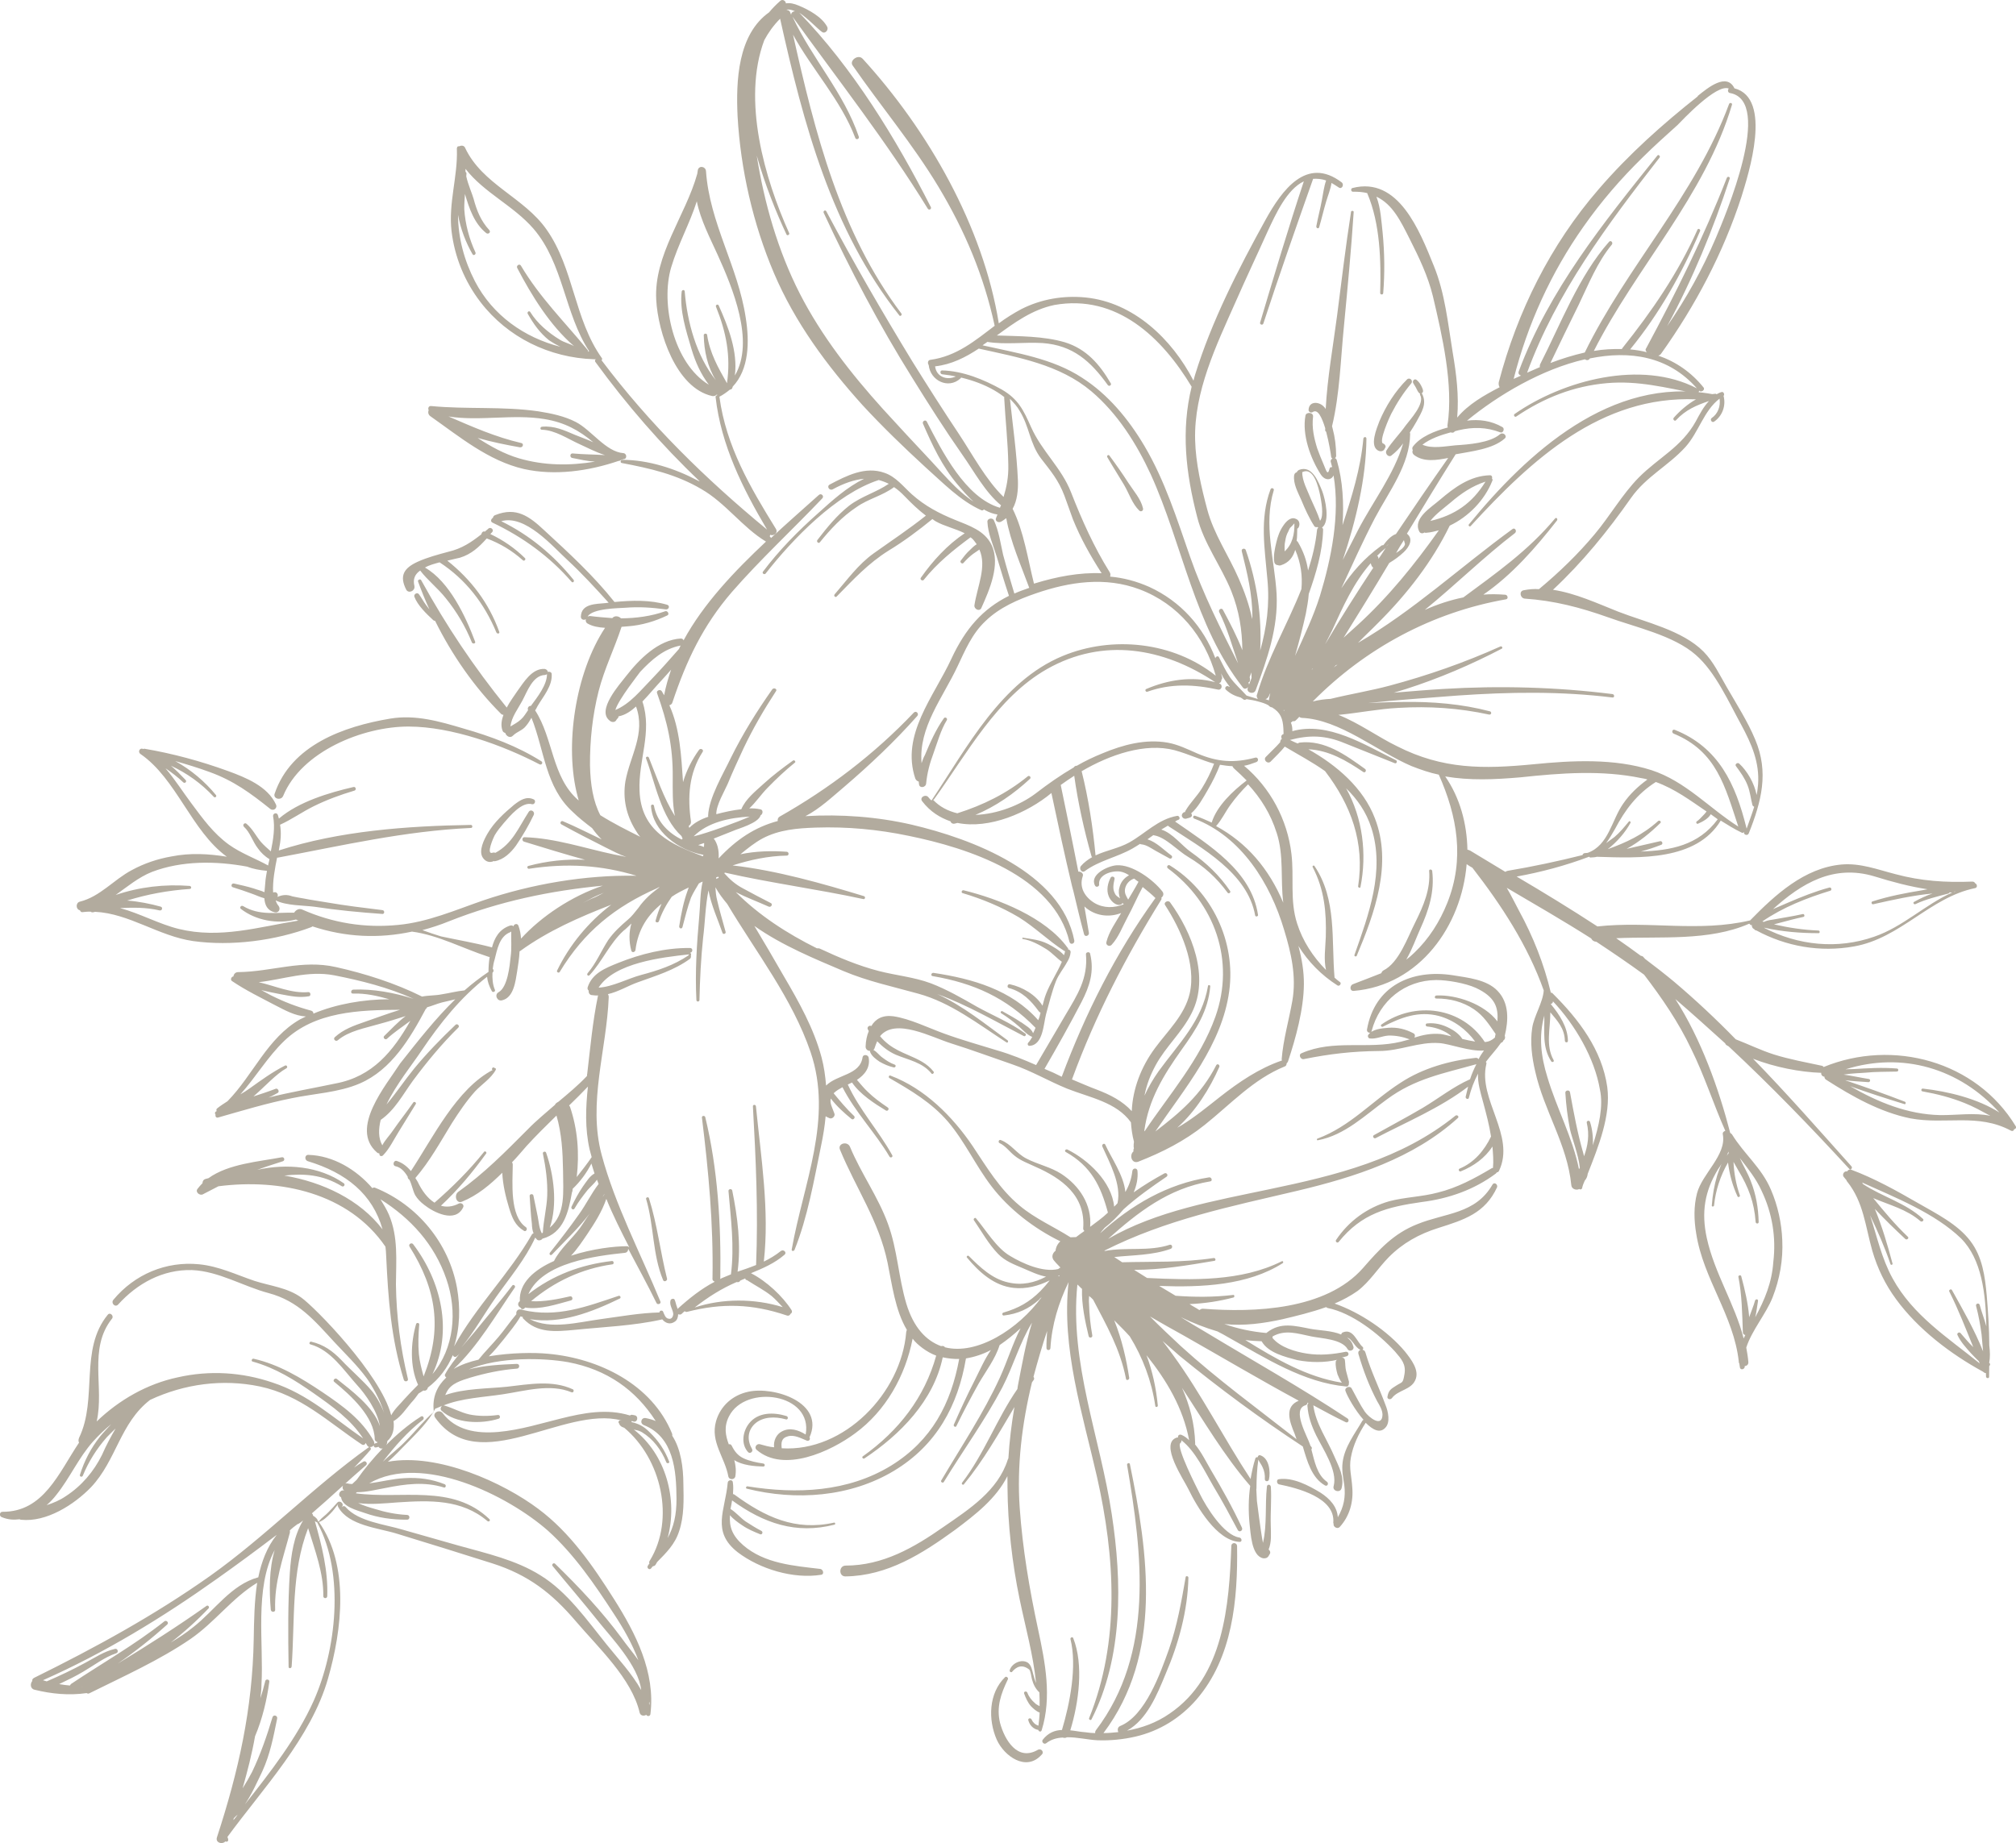 <svg xmlns="http://www.w3.org/2000/svg" id="Ebene_1" width="224.41mm" height="205.21mm" viewBox="0 0 636.11 581.7"><path d="M187.75,145.7c-2.5-.15-4.96-.71-7.27-1.18-.74-.21-.66-1.45.17-1.41,3.36.32,6.9.32,10.23.52-2.82-.88-5.53-2.33-8.17-3.52-3.57-1.62-7.58-4.36-11.7-4.48-.67.05-.65-.91.02-.95,3.86-.36,6.99,1.12,10.52,2.62,1.84.74,3.79,1.43,5.66,2.29-4.57-3.81-9.05-6.27-15.33-7.31-9.99-1.68-20.53.74-30.37-.84,7.56,3.27,14.84,6.5,22.98,8.39.87.18.54,1.49-.45,1.35-4.29-.76-8.91-1.69-13.34-2.96,4.13,2.7,8.45,5.08,13.04,6.43,7.99,2.34,16.04,2.36,24.01,1.05M195.18,145.47c-9.5,3.23-20.14,4.72-29.86,2.56-11.19-2.57-20.32-10.19-29.56-16.69-.68-.5-.76-1.29-.51-1.9-.27-.48-.09-1.34.75-1.29,11.2,1.08,22.65.05,33.86,1.67,4.13.66,8.17,1.49,11.81,3.36,4.89,2.5,9.48,9.43,15.04,9.84,1.12.11,1.18,1.86.1,1.88-.38.1-.77.2-1.12.43-.12.03-.22.2-.51.13q.12-.03,0,0M209.23,404.03c.33.73,1.41.17,1.24-.47-2.12-8.4-3.09-17.12-5.71-25.4-.14-.51-1.03-.27-.9.24,2.5,8.3,1.98,17.56,5.37,25.62M322.16,322.64c-1.84-1.27-3.91-2.35-5.84-3.47-.48-.28-.82.49-.37.64,1.97,1.24,3.84,2.65,5.62,4.21,1.27,1.15,2.63,2.69,4.14,3.24-.38.64-.75,1.29-1.28,1.84-.31.36-.14.99.4.98,4.31-.2,4.42-6.9,5.23-9.97.97-3.52,1.81-7.01,3.09-10.35.89-2.28,2.46-4.06,3.55-6.11l.1-.17c.47-.8.9-1.74,1-2.85.12-.58-.4-.98-.81-1.01.1-.16.03-.42-.14-.51-6.93-9.57-21.71-15.4-32.81-18.13-.57-.12-.88.78-.3.9,6.23,1.86,12.21,4.34,17.73,7.62,5.06,3.13,9.35,7.42,14.29,10.59q.16.09.29.06c-.02.42-.18.86-.33,1.32-1.37-1.54-3.46-2.74-5.04-3.55-2.67-1.32-5.04-1.5-7.89-1.97-.29-.06-.32.36-.03.42,2.4.31,5.27,1.85,7.4,3.19,1.81,1.15,3.21,2.81,4.89,3.99-1.41,3.37-3.66,6.69-4.95,10.03-.49,1.21-.82,2.53-1.15,3.84-2.17-3.5-6.36-5.91-10.27-6.77-.74-.21-1.1.98-.36,1.18,4.27,1.17,6.9,3.86,9.48,7.39.2.22.36.31.52.4-.18.87-.39,1.6-.73,2.37-8.43-9.57-20.69-13.09-33.05-14.94-.7-.08-.97.94-.27,1.02,13.01,2.23,23.24,6.83,32.47,16.32-.25.61-.49,1.22-.77,1.7-.53-1.49-2.44-2.48-3.79-3.47M248.13,446.91c-4.01-1.23-8.93-1.28-11.78,2.34-2.03,2.58-2.61,6.55-.3,9.06.59.66,1.72-.19,1.23-1.01-1.51-2.59-1.5-5.58.77-7.82,2.61-2.46,6.57-2.44,9.82-1.54.77.34,1.01-.81.27-1.02M263.32,481.19c.38-.1.21-.74-.17-.63-12.22,2.73-21.75-1.78-31.42-8.85-.16-.09-.32-.18-.45-.15.08-1.25.15-2.49-.06-3.79-.11-.92-1.55-.67-1.6.16-.78,8.78-5.27,15.42,3.17,22,7.02,5.32,17.55,8.49,26.31,7.09,1.05-.14.64-1.67-.22-1.84-8.45-1-17.63-1.67-24.37-7.48-3.56-3.12-4.44-5.88-4.18-9.49,1.01,1.23,2.53,2.31,3.85,3.19,1.84,1.27,3.67,2.01,5.67,2.83.61.25,1.04-.69.4-1.06-1.74-.89-3.39-1.95-5.04-3.01-1.52-1.09-2.92-2.75-4.56-3.81l-.16-.09c.18-.87.36-1.73.5-2.72,9.99,7.25,20.2,10.77,32.32,7.66M471.99,370.34c.12-.03.22-.2.31-.35.29.05.51-.14.69-.46,5.32-11.21-6.72-22.54-3.99-33.74.06-.29.03-.42-.17-.63,1.5-2.03,3.32-3.88,4.79-6.04.38-.1.6-.3.76-.75.35-.23.54-.55.52-1.09-.03-.12-.07-.25-.1-.38,1.17-4.8,1.47-10.32-2.3-14.2-3.41-3.57-9.43-4.13-14.14-4.91-12.94-1.97-24.61,3.33-27.04,17.17-.14,1,1.33,1.41,1.48.42,2.5-9.51,10.45-15.99,20.38-16.07,3.54,0,9.12.96,12.53,2.49,6.08,2.86,7.09,6.12,6.78,10.56-4.21-5.54-13.04-8.47-19.24-8.17-.67.04-.69,1-.02.96,4.22-.04,8.33,1.03,11.81,3.36,3.17,2.14,4.87,4.95,6.87,7.81-.05.29-.12.58-.18.87q.03.13-.06.29c-.88.78-1.83,1.31-3.17,1.4-7.17-11-21.9-13.04-32.58-5.55-.47.26-.02.96.46.69,5.64-2.87,11.2-5.04,17.64-3.37,4.72,1.32,8.63,4.22,11.44,8.08-1.28-.2-2.72-.49-4.04-.82-.95-1.51-2.63-2.69-4.05-3.4-2.22-1.17-4.57-1.77-7.08-1.5-.54.01-.6.84-.02.96,2.24.22,4.33.88,6.26,2,.48.27,1,.68,1.39,1.12-1.32-.33-2.34-.6-3.34-.74-3.07-.27-5.65.29-8.29,1.13.28-.48.24-1.15-.37-1.39-2.39-1.27-5.02-1.92-7.82-1.71-2.14.16-5.2.44-6.36,2.25-.31.35.02,1.08.44,1.11,1.98.28,3.88-.77,5.9-.9,2.3-.07,4.61.4,6.73,1.19-.89.24-1.78.48-2.8.75-10.38,2.51-21.23-.84-31.34,3.64-1.11.43-.26,2.11.76,1.84,8.15-1.64,15.29-2.47,23.72-2.55,6.55,0,12.57-2.97,18.97-2.5,3.32.2,9.6,2.73,14.12,2.34-.6.84-1.28,1.84-1.71,2.77-.07-.25-.39-.44-.81-.46-8.23.84-16.85,3.29-23.8,7.87-9.08,5.83-15.82,13.76-26.23,17.64-.25.07-.25.61.14.51,8.57-1.62,14.92-7.94,21.77-12.9,8.87-6.59,17.85-8.18,28.25-11.11-.8,1.57-1.48,3.12-2,4.75-5.36,2.39-9.96,6.07-14.9,9.02-5.07,2.99-10.32,5.76-15.42,8.62-.6.29-.08,1.24.52.95,9.57-5.01,20.48-9.57,29.19-16.26-.27,1.03-.51,2.18-.78,3.21-.08.7.94.97,1.03.26.66-2.62,1.61-5.19,2.88-7.57-.17,2.91.77,5.91,1.59,8.96.99,3.68,1.94,7.24,2.51,10.89-2.1,4.37-5.3,8.22-9.96,10.15-.47.26-.14.99.37.86,4.06-1.63,7.73-4.25,10.03-7.86.19,2.26.39,4.52.17,6.75-.13.03-.25.07-.38.1-5.41,3.22-10.89,6.18-17.03,7.69-5.09,1.36-10.39,1.42-15.36,2.75-6.96,2-12.77,6.27-16.76,12.24-.28.48.43,1.11.84.59,7.27-9.02,15.32-11.04,26.22-12.6,8.57-1.07,16.55-3.89,23.37-8.98M354.75,153.17c1.51,2.59,2.52,5.85,4.73,7.98.55.53,1.37.04,1.17-.72-.65-2.95-2.96-5.46-4.6-8.01-1.86-2.9-3.86-5.76-5.98-8.6-.26-.47-.96-.01-.69.46,1.77,3.06,3.64,5.96,5.38,8.89M587.58,373.22c.03.13.23.35.26.48,6.14,4.07,13.45,5.92,18.9,10.98.51.41-.24,1.15-.76.75-4.28-3.75-9.83-5.12-14.91-7.29,3.46,4.24,6.88,8.36,10.9,12.18.52.4-.24,1.15-.75.74-3.28-3.06-6.59-6.26-9.64-9.52,2.32,5.63,4.02,11.43,5.58,17.27.1.38-.53.55-.64.17-1.84-5.35-4-10.35-6.45-15.4,2.18,6.62,3.64,13.57,7.09,19.86,6.42,11.74,17.43,18.72,27.53,26.89-.07-.25-.27-.47-.33-.73-.91-.84-1.69-1.72-2.43-2.47-1.56-1.76-3.29-3.61-4.28-5.79-.26-.47.4-1.06.92-.65,1.37,1.54,2.61,3.11,4.07,4.49-2.4-5.89-4.67-11.81-7.57-17.56-.26-.47.56-.96.82-.49,3.42,6.15,7.23,12.75,9.84,19.39-.19-1.71-.28-3.59-.47-5.31-.4-3.02-.93-6-1.74-9.05-.2-.76.94-1.06,1.14-.31.58,2.16,1.45,4.37,2.1,6.78-.2-10.42-1.47-21.23-7.99-27.78-8.28-7.98-20.62-12.83-31.17-17.62M584.04,369.14c7.42,2.77,14.32,6.63,21.26,10.62,5.64,3.25,12.41,6.6,16.42,11.92,3.79,4.97,4.62,11.14,5.17,17.24.43,5.19.78,10.54.8,15.7.22,1.85.32,3.72-.04,5.45.03.13.2.22.2.22.22.34.04.67-.18.86.02,1.08-.06,2.33-.04,3.41,0,.55-.83.49-.96-.01.03-.41-.08-.8-.05-1.21-.26.07-.58-.12-.77-.34,0,0-.13.04-.16-.09-10.21-5.56-20.5-13.41-27.4-22.85-3.43-4.65-5.87-9.71-7.5-15.26-2.23-7.83-2.74-15.31-7.89-21.82-.03-.13-.16-.1-.19-.22q-.03-.12-.07-.25c-.23-.35-.59-.66-.82-1-.78-.88.26-2.11,1.03-1.77.15-.45.75-.74,1.2-.6M73.78,573.86c-.1.16-.15.45-.12.57.41-.51.94-1.07,1.31-1.71-.44.39-.88.78-1.19,1.14M81.49,497.82c1.01-4.9,2.76-9.58,5.82-13.4-6.35,4.83-12.72,9.53-18.91,13.91-17.18,12.22-35.46,23.38-54.85,31.97.45.15.74.21,1.19.36,4.15-1.79,8.15-3.68,12.08-5.82,3.11-1.65,5.98-3.64,9.45-4.43.89-.24,1.26,1.15.37,1.39-3.75,1.28-6.9,3.76-10.32,5.76-2.47,1.48-5.01,2.7-7.67,3.96,1.15.23,2.28.34,3.4.45.09-.16.19-.32.4-.52,9.83-6.58,20.03-12.3,29.36-19.7.66-.59,1.61.39.94.97-4.94,4.45-10.11,8.56-15.64,12.35,9.62-5.84,18.82-11.71,28.1-18.27.48-.27.94.43.62.79-3.61,3.82-7.68,7.5-11.96,10.82,2.46-1.48,4.9-3.08,7.14-4.9,6.65-5.18,11.95-13.4,20.48-15.69M25.86,532.44l.12-.03-.03-.13c.03.13-.09.16-.09.16M36.46,450.86c-.98.94-1.95,1.88-2.8,2.79-3.14,3.56-5.72,7.65-7.53,12.08-.25.61-1.15.31-.9-.3,1.39-4.45,3.47-8.41,6.32-12.03,1.13-1.39,2.42-2.69,3.57-3.95-2.01,1.63-3.96,3.51-5.75,5.49-4.62,5.18-7.29,11.47-11.58,16.83-.91,1.2-1.98,2.3-3.08,3.28,2.14-.71,4.1-1.51,6.06-2.85,5-3.25,8.82-7.8,11.39-12.98,1.35-3.08,2.81-5.78,4.31-8.36M204.78,537.54c.07.25.14.51.17.64.02-.42-.04-.67-.02-1.09-.1.16-.06.29-.15.45M121.75,456.16c3.33-3.34,6.98-6.49,11.06-9.08.69-.46,1.26.62.56,1.08-4.86,3.75-8.81,8.34-12.57,13.16,2.4-2.27,5.01-4.2,7.24-6.56,3.02-2.99,5.64-6.41,8.86-9.17l-.03-.13c-.55-4.61,1.11-8.05,3.95-10.71-.33-.18-.59-.66-.4-.98,1.36-2.54,3.31-4.96,5.15-7.23-.4.52-.81,1.03-1.38,1.46-.54.55-1.18.18-1.31-.33-1.66,3.98-4.26,7.53-7.89,10.27-.08.7-.78,1.16-1.39.91-.47.27-1.04.69-1.52.95-.68,1-1.5,2.04-2.35,2.94-1.66,1.94-3.09,4.23-5.31,5.64q-.12.03-.25.07c.3,2.64-.21,4.82-1.97,6.38.01.54-.14.99-.45,1.34M181.97,371.49c1.63-2.07,3.26-4.13,4.72-6.29-.2-.76-.41-1.52-.65-2.41-1.51-6.67-1.23-13.27-.54-19.84-1.91,2.01-3.96,4.05-5.91,5.93.04.13.07.26.23.35,2.48,7.22,3.02,14.83,2.15,22.27M198.56,393.7c-2.57-5.03-5.18-10.17-7.25-15.33-1.37,4.04-3.68,7.65-6.01,11.13-1.47,2.16-3.21,4.81-5.13,6.81,6.64-2.18,13.78-3.01,17.75-2.99.29.06.48.28.64.38M190.18,377.72c.22-.19.28-.48.5-.68l-.03-.13c-.09.16-.28.48-.47.8M188.86,311.71c4.31-.2,9.31-2.9,13.39-3.99,5.34-1.43,10.36-3.05,14.98-6.19l.09-.16c-.03-.12.1-.16.1-.16-8.61.95-23.57,2.64-28.55,10.5M235.13,403.48c-.47.27-1.11.44-1.58.7-.16.45-.66.58-1.11.44-4.89,2.12-8.96,4.71-13.25,8.04,8.77-2.9,18.87-2.88,27.79-.11-1.14-1.19-2.31-2.51-3.54-3.54-2.43-1.93-5.1-3.26-7.75-4.99-.42-.03-.48-.28-.55-.53M70.99,581.27c-.98.94-3.06.28-2.55-1.36,6.82-20.87,11.23-40.54,11.61-62.54.1-5.74.19-12.02,1.09-17.83-7.97,4.86-13.31,12.41-21.03,17.74-9.79,6.7-21.11,11.78-31.83,17.1-.35.23-.64.17-.96-.02-5.51.8-11.11.26-16.38-1.05-1.44-.29-1.47-1.92-.75-2.79-.1-.38.08-.7.56-.97,19.27-9.51,37.82-19.65,55.48-32.13,17.53-12.45,32.67-28.2,50.07-40.61.13-.04.25-.07.25-.07-.29-.06-.48-.28-.68-.5-.23-.35-.3-.6-.49-.82-.16.45-.6.84-1.24.46-10.63-7.08-19.16-15.53-32.18-18.3-11.7-2.44-23.81-.82-34.6,4.24-9.49,7.3-10.59,19.02-18.65,27.57-5.34,5.51-14.07,11.11-22.07,10.26-.13.03-.29-.06-.45-.15-1.85.23-3.64.16-5.63-.67-.9-.3-.73-1.71.23-1.69,12.97.06,17.72-12.23,24.15-21.84-.23-.35-.24-.89,0-1.5,5.96-12.34.03-27.88,9.08-38.88.73-.88,2.02.41,1.3,1.28-7.55,9.5-2.36,21.71-4.82,32.43,7.05-6.78,15.91-11.88,25.59-13.93,10.03-2.28,20.29-1.63,29.9,1.65,11.21,3.66,19.06,11.07,28.59,17.63-3.93-6.02-9.65-10.06-15.53-14.2-6.04-4.23-12.11-8.04-19.33-10.05-.58-.12-.27-1.02.3-.9,7.98,1.8,14.99,6.05,21.8,10.61,6.33,4.29,12.4,8.64,16.13,15.4.56,1.08-.42,2.02-1.28,1.84.32.18.46.69.24.89-1.66,1.94-3.36,3.76-5.18,5.61.92-.65,1.96-1.35,2.91-1.87.7-.46,1.51.55.85,1.13-5.76,4.94-11.3,10.24-17.07,15.18.19.22.39.44.33.73.81.46,1.52,1.09,1.63,2.01.04.13-.22.2-.22.2-.32-.19-.49-.28-.81-.46,2.2,7.7,4.21,15.73,3.9,23.7-.05.83-1.29.76-1.24-.08.11-7.23-2.63-14.39-4.79-21.42-5.4,13.95-4.13,28.85-5.2,43.68-.09.7-1.05.69-.96-.01-.16-9.75-.25-19.78.39-29.61.39-5.68,1.25-11.62,4.18-16.48-.35.23-.66.59-1.14.85-.22.19-.35.23-.6.29-.92.65-1.7,1.27-2.46,2.02.04.13.1.38.04.67-2.17,8.2-4.95,15.61-4.65,24.36.07.8-1.27.89-1.38-.04-.51-5.98-.56-12.77,1.23-18.82-6.45,12.06-3.42,29.47-4.17,42.45,0,1.5-.17,2.9-.35,4.31.61-1.79,1.09-3.56,1.55-5.44.21-.74,1.36-.5,1.28.2-.77,5.78-2.17,11.73-4.51,17.26-.97,5.56-2.38,10.97-3.92,16.42,1.06-1.65,2.08-3.42,2.98-5.15,2.63-5.46,4.71-11.46,6.43-17.23.27-1.02,1.74-.6,1.48.42-1.18,5.76-2.19,11.19-4.68,16.62-1.58,3.28-3.27,7.13-5.52,10.46,8.14-10.34,16.46-21,21.68-32.6,7.24-16.22,9.83-40.17,1.33-56.11-.23-.35.08-.7.37-.65l.1-.16c.82-1.04,1.98-1.76,2.83-2.67.97-.94,1.91-2.01,2.86-3.08.72-.87,2.24.22,1.55,1.21q-.09.16-.18.33c.28-.48.92-.65,1.34-.09,3.94,4.52,12.35,5.39,17.84,7.05,5.9,1.68,11.81,3.36,17.72,5.04,8.7,2.43,18.12,4.53,25.84,9.39,8.49,5.21,14.7,14.15,20.83,21.75,3.68,4.59,8.07,9.26,10.97,14.47-.83-7.67-9.5-16.63-13.42-21.56-4.73-5.94-9.68-11.68-14.53-17.59-.39-.44.23-1.15.75-.75,7.57,7.36,14.82,15.07,21.02,23.47,1.53,2.17,3.52,4.5,5.29,7.01-1.9-5.07-4.53-9.8-7.74-14.65-6.02-9.26-12.54-18.81-20.8-26.24-12.67-11.15-39.73-24.58-56.38-14.95,3.7-.44,7.52-1.47,11.15-1.63,4.57-.27,8.54.3,12.65,1.92.61.24.34,1.27-.27,1.02-6.1-1.9-12.16-1.09-18.37.16-2.99.53-6.05,1.35-9.05,1.33-.13.04-.22.2-.32.36,14.44,1.98,30.39-3.11,42.14,8.15.39.44-.14.99-.66.59-8.13-6.93-18.25-6.54-28.3-5.88-4.15.3-8.39.76-12.48.22,1.86.86,3.79,1.43,5.27,1.85,3.27,1.03,6.73,1.73,10.19,1.89.96.02.96,1.51,0,1.5-4.63.02-9.02-.57-13.38-2.12-2.41-.85-7.06-1.92-7.46-4.94-1.26-.62-.39-2.48.93-2.15.16.09.29.06.44.15-1.6-.39-.87-2.76.73-2.37.45.15,1,.14,1.41.17.44-.39.98-.94,1.42-1.33,2.47-3.52,5.25-6.85,8.24-9.96-.47.26-1.09.02-1.35-.45-.25.07-.51.14-.77.2-.76.2-1.07-.94-.34-1.27.38-.1.64-.17.85-.37-.44-.15-.93-.43-.94-.97-.11-7.04-7.5-13.77-12.75-18.07-.68-.5.3-1.44.84-.91,4.34,3.46,11.65,8.85,13.53,14.87-.75-4.83-4.64-10.18-7.14-12.91-4.26-4.71-8.29-11.11-14.78-12.9-.57-.12-.24-.89.18-.87,4.07.95,6.79,2.94,9.62,5.85,3.05,3.26,6.75,6.35,9.55,9.68,1.4,1.67,2.91,4.26,3.91,6.98-1.35-4.54-4.27-9.32-5.54-11.02-3.01-4.09-6.68-7.6-10.12-11.3-6.34-6.87-11.39-13-20.8-15.51-7.92-2.09-15.76-6.93-24.17-7.26-9.21-.25-17.28,4.22-23.28,10.86-.94,1.07-2.43-.44-1.49-1.51,6.71-8.05,16.63-12.21,27.01-11.18,6.3.62,11.65,3.27,17.49,5.24,5.08,1.63,10.39,2.11,14.78,5.28,4.2,2.96,25.02,24.17,28.36,37.14.99-1.9,2.75-3.46,4.1-5.05,1.47-1.62,2.86-3.08,4.37-4.57-2.65-5.81-2.33-13.25-.63-19.14.12-.58,1.11-.43,1,.14-.27,3.07-.38,6.22-.11,9.28.23,2.39.84,4.67,1.49,7.08,5.96-14.92,4.13-27.35-4.43-40.97-.49-.82.71-1.42,1.17-.72,8.88,11.76,12.52,27.38,6.07,40.94,6.83-8.09,7.92-19.8,4.37-30-3.75-10.96-11.27-19.15-20.79-25.16.99,1.64,1.93,3.15,2.67,4.86,2.99,7.08,2.25,14.49,2.21,21.98.14,10.16,1.41,20.02,3.78,29.86.2.76-.95,1.07-1.27.34-4.08-13.18-4.95-25.59-5.59-39.16-.02-1.08-.13-2.01-.23-2.93-11.65-17.01-33.19-21.57-52.7-19.06-1.68.86-3.23,1.68-4.91,2.54-.95.52-2.5-.69-1.69-1.72.5-.68,1.03-1.23,1.57-1.78,0-.54.24-1.15,1-1.36.26-.07.64-.17.9-.24,6.28-4.54,15.92-5.22,23.05-6.58.89-.24,1.23,1.03.34,1.27-2.76.88-5.4,1.72-8.01,2.69,9.27-2.07,19.6-1.17,27.32,4.24.52.4.05,1.21-.56.97-6.2-3.78-12.14-4.09-18.23-3.41,12.14,2.05,23.86,7.61,31.01,16.99-3.12-11.13-11.47-17.87-23.63-21.54-1.07-.39-.96-2.06.28-1.98,7.7.24,14.99,4.55,20.13,10.51.22-.19.6-.29.93-.11,13.32,5.41,23.22,17.44,25.78,31.58,1.08,6.1.94,12.67-.92,18.47,6.76-12.42,17.46-22.9,24.51-35.26.19-.33.44-.39.57-.43-.36-.85-.51-1.9-.53-2.98-.37-2.9-.48-5.86-.71-8.79-.05-.67,1.01-.81,1.18-.18.45,2.19.9,4.38,1.38,6.7.35,1.81.41,3.56,1.27,5.23.12-.03.25-.07.34-.23.2-3.86,1.22-7.67,1.38-11.66.15-4.53-.46-8.85-1.36-13.23-.17-.64.85-.91,1.02-.27,2.38,6.84,3.68,16.28,1.15,23.63,5.1-4.36,4.2-11.32,4.18-17.99-.1-5.96-.41-11.72-2.07-17.4-3.24,3.18-6.48,6.36-9.43,9.6-1.57,1.78-3.01,3.53-4.61,5.18.19.22.26.47.24.89-.04,5.45-1.02,16.04,4.15,19.56.68.5.03,1.63-.65,1.13-2.78-1.7-3.68-4.05-4.65-7.18-1.11-3.64-1.97-7.36-2.16-11.12-3.77,3.73-7.77,7.12-12.69,9.12-1.84.76-2.59-2.03-1.23-3.07,8.24-5.88,14.78-12.53,21.98-19.76,2.67-2.76,5.7-5.2,8.57-7.73.15-.44.62-.71,1.1-.98,3.12-2.6,6.24-5.2,9-8.12.06-.29-.01-.54.08-.7.96-8.14,1.71-16.51,3.38-24.56l.09-.16c-.67.05-1.38-.04-2.08-.12-.7-.08-1.03-.81-.92-1.39-.36-.31-.46-.69-.31-1.14,1.43-4.33,5.49-5.96,9.56-7.6,7.14-2.86,14.94-4.82,22.74-4.73.96.02.91,1.39,0,1.5.32.19.42.57.24.89.1.38.04.67-.27,1.02-5.02,3.66-10.71,5.32-16.43,7.4-3.11,1.1-6.15,3.01-9.49,3.76.2.22.3.6.27,1.02-.63,16.49-6.65,33.19-2.23,49.68,4.25,15.86,12.29,31.11,18.54,46.3.33.72-.91,1.19-1.24.46-2.75-5.66-5.9-11.34-8.96-17.18.13.51-.21,1.28-1,1.36-9.16.96-26.05,3.04-30.46,13.05,7.67-6,16.59-9.34,26.38-10.47.67-.04.68,1.04.14,1.05-9.72,1.38-18.31,5.45-25.66,11.63,4.03.28,8.81-.73,12.27-1.52.77-.21,1.11,1.06.34,1.27-4.45,1.19-9.82,3.04-14.53,2.26-.25.61-1.17.72-1.34.08-.77-.34-1.14-1.19-.51-1.9.12-.03.09-.16.22-.19-.32-5.76,4.57-9.93,10.78-12.68,1.86-3.76,5.64-6.95,8.14-10.34,1.1-1.52,2.03-3.13,3.12-4.64-3.62,4.78-8.32,9.16-11.93,12.98-.45.39-1-.14-.59-.66,3.16-3.97,6.2-7.91,9.16-12.11,2.19-3.04,3.95-6.64,6.17-9.54-.14-.51-.37-.85-.5-1.36-.78,1.16-2.01,2.17-2.95,3.24-1.53,1.91-2.94,3.78-4.15,5.87-.37.65-1.21.05-.96-.55,1.05-2.19,2.23-4.41,3.6-6.4,1-1.36,2.12-3.29,3.67-4.11-.27-1.02-.71-2.12-.98-3.14-1.52,2.99-3.52,5.7-5.91,7.97-.03.42-.05.83-.23,1.15-1.08,6.14-2.58,12.79-9.32,14.6-.28.48-1.17.72-1.68.32-.2-.22-.4-.44-.59-.66-3.09,6.81-8.16,12.8-12.41,18.83-3.65,5.2-6.88,10.96-10.89,15.84,1.44-1.75,2.92-3.36,4.36-5.11,3.88-4.85,7.96-9.47,11.68-14.42.41-.52,1.12.11.84.59-5.8,8.36-11.65,18.62-19.29,25.7,2.24-1.28,4.98-2.28,7.81-2.91,1.94-2.43,4.2-4.66,6.27-7.12,1.97-2.3,3.72-4.94,5.69-7.24-.2-.76.36-1.73,1.38-1.46.25-.07.42.02.58.12,10.78,2.55,20.17-1.05,30.31-4.45.51-.14.84.59.37.85-8.81,4.27-18.68,8.14-28.39,6.52,6.63,3.39,15.25.94,22.36-.01,6.19-.84,12.43-1.97,18.53-2.11-.04-.67,1.01-.82,1.18-.18.33.73.67,2,1.67,2.14,1.02.27,1.46-.67,1.51-1.49-.12-1.46-1.29-2.78-.87-4.26.12-.57,1.17-.72,1.31-.21.33.72.41,1.52.77,2.37.04.13.1.38.14.51,3.62-3.28,7.44-6.34,11.75-8.59-.45-.15-.81-.46-.72-1.17.29-17.21-1.25-33.66-3.34-50.64-.04-.67.92-.65,1.05-.14,3.97,16.34,5.02,34.01,4.75,50.81.03.13-.1.16-.06.29.25-.07.35-.23.6-.3.98-.4,1.97-.8,2.82-1.17,1.13-9.01-.03-17.4-.78-26.31-.04-.67,1.01-.81,1.18-.18,1.7,8.38,2.83,17.19,1.69,25.65,2-.67,3.88-1.31,5.84-2.11.69-16.78-.06-33.3-1-50.05-.04-.67.92-.65.96.01,1.6,16.16,4.3,32.85,2.48,48.97,1.81-.89,3.58-1.91,5.38-3.35.79-.62,2.02.41,1.14,1.19-3.21,2.76-6.89,4.3-10.57,5.82,4.9,2.5,9.99,7.25,12.81,11.66.26.47.11.92-.36,1.19-.16.45-.63.71-1.24.46-10.8-3.64-20.29-3.95-31.39-1.11-.38.1-.58-.12-.74-.21-.35.23-.66.59-.88.78-.32.35-.73.33-1.18.18-.02.96-.32,1.85-1.02,2.31-1.48,1.08-2.99.53-4-.7q-.13.04-.26.07c-8.88,1.98-18.33,2.33-27.36,3.25-6.12.56-11.83,1.13-16.22-3.54-.16-.1-.23-.35-.14-.51-.29-.06-.45-.15-.74-.21-1.49,2.58-3.47,4.88-5.19,7.11-1.54,1.9-3.07,3.81-4.8,5.5,6.91-1.17,14.26-1.24,18.74-.8,15.93,1.44,32.7,9.59,39.06,25.16.07.25.14.51.04.67,2.75,4.16,3.52,10.08,3.54,15.23.11,5.01.26,10.13-1.33,14.91-1.33,4.16-4.04,6.79-6.94,9.74-.19.33-.28.48-.47.81-.18.33-.53.55-.82.5-.22.19-.44.39-.62.71-.63.71-1.57-.26-.94-.97.09-.16.18-.33.4-.52-.07-.25-.17-.63.15-.99,7.97-13.01,3.66-32.12-8.09-41.89-.45-.15-.9-.3-1.29-.74-.2-.22-.23-.34-.3-.6-.52-.4-.05-1.21.56-.96l.12-.03c-18.19-4.78-45,18.31-58.73-.85-1.08-1.48,1.3-2.8,2.34-1.45,8.23,10.85,26.14,4.42,37.15,1.74,7.29-1.82,14.68-3.25,21.96-.99.22-.19.48-.26.77-.21.16.1.42.03.57.12,1.54.13,1.06,2.43-.28,1.98-.16-.09-.29-.06-.45-.15q-.1.16-.18.32c2.18.51,3.88,1.27,5.77,3.21,2.76,2.66,4.79,5.65,6.15,9.23.3.6-.76.75-.89.24-1.59-3.92-4.14-7.32-7.72-9.49-.81-.46-1.67-.64-2.54-.82,10.16,7.88,13.97,22.09,10.68,34.26,1.92-3.51,2.82-7.28,2.8-12.45-.05-8.83-.86-19.49-10.31-23.21-1.39-.58-.81-2.5.63-2.21,1.15.23,2.18.51,3.12.93-6.32-9.86-15.41-16.27-27.62-18.58-7.59-1.36-21.63-1.82-31.43,2.3,4.97-1.33,10.36-1.55,15.21-1.76,1.09-.02.95,1.51,0,1.5-4.95.38-9.85,1.41-14.65,2.83-2.77.88-5.95,1.73-7.4,4.43-.19.32-.34.77-.53,1.09,5.97-2.14,13.64-2.02,19.48-2.64,7.02-.79,14.28-2.19,20.81.82.48.28.18,1.17-.43.93-6.76-2.81-14.71-.41-21.65.63-6.03.93-13.05,1.19-18.82,3.55.12-.03.25-.07.41.02,2.67.78,5.08,2.18,7.84,2.8,2.89.59,6.01.57,9.04.16.67-.04.82,1.01.18,1.18-5.4,1.72-13.62,1.61-18-2.52-.51-.4-.31-1.14.14-1.53-.48.26-1.11.43-1.59.7-.25.07-.38.1-.51.14,0,0,.03.13-.1.17-2.08,3.96-5.54,7.33-8.74,10.63-1.95,1.88-3.92,4.18-6.16,6,15.86-2.89,36.56,6.66,47.49,14.88,10.06,7.5,17.22,17.96,23.85,28.42,6.85,10.81,13.15,23.13,11.51,36.35-.08.7-1.01.81-1.31.21-.69.46-1.81.35-2.08-.66-2.47-10.76-13.18-20.68-20.15-28.87-7.55-8.86-14.96-14.62-26.3-18.25-9.99-3.17-20.1-6.31-30.05-9.35-5.81-1.84-15.41-2.53-18.63-8.47-.23-.35-.17-.63.02-.95-.81,1.03-1.59,2.19-2.57,3.13-.97.94-2.04,2.04-3.41,2.55l-.12.03c9.68,13.73,7.32,33.94,2.87,49.41-5.35,18.7-20.46,34.58-31.74,49.98.66,1.46-.1,1.66-.71,1.41M529.26,39.51c-3.62,3.28-7.37,6.6-10.92,10.14-6.92,6.75-13.16,14-18.69,21.87-10.28,14.58-17.65,30.84-22.04,48.06.73-.33,1.46-.66,2.31-1.03-.61-.25-1-.68-.66-1.45,9.62-25.7,26.62-46.71,43.69-68,.4-.52,1.03.27.71.62-16.34,20.97-32.6,42.73-41.81,67.91,1.33-.63,2.7-1.13,4.03-1.76-.07-.25-.01-.54.05-.83,6.54-12.77,12.17-27.87,21.8-38.75.53-.55,1.28.2.91.84-4.64,5.6-7.4,12.59-10.55,19.15-3,6.11-6,12.22-8.88,18.29,3.59-1.37,7.11-2.45,10.84-3.32,13.29-27.23,34.85-49.59,45.53-78.42.24-.61,1.15-.31.9.3-8.54,28.67-30.19,51.2-43.57,77.63,3-.53,5.96-.65,8.84-.6q.09-.16.19-.32c9.29-11.61,17.63-23.76,23.67-37.35.25-.61,1.09-.02.81.46-5.7,13.36-12.81,26-22.05,37.32,1.83.19,3.52.42,5.29.9-.36-.32-.62-.79-.21-1.3,9.46-17.63,18.15-35.06,25.42-53.73.25-.61,1.14-.31.9.3-5.17,15.8-11.69,31.69-19.72,46.49,5.99-8.68,11.15-17.95,15.33-27.77,2.92-6.9,18.41-43.28,4.5-45.8-.71-.09-.82-1.01-.37-1.4-3.86-1.68-14.76,10.07-16.26,11.57M520.99,111.48q-.03-.13,0,0l-.16-.1s.03.13.16.1M442.98,170.46c-.88,1.32-1.62,2.61-2.46,4.06,1.17-.72,2.65-1.8,2.8-2.79-.1-.38-.24-.89-.34-1.27M414.18,211.09l-.03-.13c-.09.16-.19.32-.28.48.1-.16.22-.2.32-.35M421.51,209.94c-.22.2-.41.52-.63.71.35-.23.66-.59,1.14-.85-.13.03-.38.1-.51.14M400.35,221.05c.09-.7.26-1.56.47-2.3-.18.32-.37.64-.52,1.09-.28.49-.63.71-1.01.82.45.15.74.21,1.06.39M437.58,172.18c.03.12.07.25-.06.29.19-.32.41-.52.6-.84q-.1.16-.22.2c-.06.29-.19.32-.32.36M437.24,172.95c-1.01.81-1.89,1.6-2.74,2.5.29.06.36.31.43.57,0,0,.03.12-.03.41.91-1.19,1.56-2.32,2.34-3.48M405.25,224.09c-.12.03-.26.07-.26.07.03.12.16.09.2.22-.03-.13.09-.16.06-.29M433.31,179.17c-.49-.28-.66-.91-.79-1.42-5.42,6.21-8.66,13.48-12.27,21.38-.71,1.42-1.43,2.83-2.14,4.24,4.89-8.24,9.96-16.27,15.2-24.19M451.31,164.42c7.7-1.79,13.23-5.58,17.41-12.41-4.26,1.41-7.61,3.67-11.05,6.63-1.89,1.6-4.63,3.55-6.36,5.78M456,245.03c4.68,6.77,6.86,14.89,7.02,23.14.29.06.58.12.9.31,3.74,2.26,7.32,4.43,11.07,6.69.22-.19.47-.26.73-.33,8.09-1.36,15.83-3.02,23.62-4.97.06-.29.38-.65.79-.62.25-.07.54,0,.92-.11,6.57-2.44,7.47-10.3,11.12-15.49,2.06-3,4.67-5.46,7.64-7.62-.61-.25-1.32-.33-1.89-.44-12.56-2.62-25.52-1.6-38.12-.26-8.26.72-16.08,1.05-23.8-.28M522.48,246.8c-5.94,3.77-9.66,8.71-12.92,14.89-.93,1.61-1.77,3.06-2.77,4.41.91-.65,1.7-1.27,2.62-1.92,1.67-1.4,3.11-3.15,4.55-4.89.19-.32.71.09.52.41-1.65,3.02-4.25,6.03-7.18,8.31,5.71-2.07,10.95-4.43,15.89-8.88.44-.39,1.15.23.71.62-3.02,2.98-6.71,6.01-10.63,8.16,3.47-.8,6.94-1.59,10.53-2.42.64-.17,1.04.81.44,1.11-2.09.83-4.35,1.58-6.51,2.15,9.32-.32,18.18-1.88,24.27-10.18-.68-.5-1.52-1.09-2.19-1.59-.84,1.45-2.52,2.31-3.98,2.97-.48.27-.81-.46-.46-.69.7-.46,1.33-1.17,1.86-1.72.44-.39.84-.91,1.25-1.42-5.17-3.51-9.96-7.12-16-9.31M550.75,262.75s.04.13,0,0c.04.13,0,0,0,0M559.42,286.94c1.71-.73,3.42-1.46,5.01-2.16,4.16-1.79,8.35-3.46,12.8-4.66.64-.17.91.84.27,1.01-7.31,2.23-14.96,5.23-21.41,9.68.16.09.29.06.45.16.73-.34,1.62-.57,2.54-.68,3.25-.6,6.53-1.07,9.75-1.8.51-.14.75.75.24.89-2.45.52-4.99,1.2-7.41,1.85-.64.17-1.27.34-1.91.51,4.65,1.06,9.2,1.75,14.03,1.95.54,0,.52.95-.05.83-5.59,0-11.45-.47-16.96-1.71l-.13.03c10.76,5.55,23.11,6.86,34.71,2.8,9.12-3.12,16.1-10.16,24.63-13.94-.29-.06-.55,0-.83-.05-.09.16-.18.32-.32.35-3.56.96-7.03,1.75-10.42,3.34-.47.26-.93-.43-.46-.69,1.9-1.06,3.83-1.98,5.84-2.65-6.25.59-12.43,1.97-18.73,3.39-.51.14-.75-.75-.24-.89,5.14-1.65,10.47-2.67,15.69-3.52.51-.14,1.05-.15,1.69-.32-5.54-.83-11.13-2.32-16.77-4.07-12.91-3.88-23,2.22-32,10.35M616.96,281.31q-.12.03-.25.07l-.09.16c.12-.03.25-.07.34-.23M582.37,337.49c.8-.08,1.63-.03,2.3-.07,4.57-.27,9.26-.58,13.86-.18.55,0,.65.91-.02.96-3.39.09-6.67.02-9.99.36-.92.11-4.05.14-6.8.6,2.69.37,5.45.99,8.01,1.39.57.12.4.98-.15.99-2.37-.18-4.99-.29-7.39-.61,6.3,2.12,12.63,4.37,18.86,6.78.45.15.27,1.01-.21.74-5.65-1.75-11.46-3.6-17.05-5.63,8.71,5.01,18.07,8.89,28.36,9.12,5.33.07,10.82-.86,15.88.23-2.71-1.45-5.29-2.93-8.18-4.06-4.27-1.71-8.67-2.85-13.25-3.66-.58-.12-.4-.98.18-.87,7.88.88,17.2,3.14,24.11,7.55-12.62-14.02-30.66-19.25-48.52-13.65M555.81,375.76c-1.69-3.76-4.33-7-6.84-10.27,1.06,2.43,2.47,4.64,3.44,7.24,1.66,4.18,2.4,8.47,2.51,12.93.04.67-.91.65-.96-.01-.42-6.14-2.25-10.96-5.44-16.22-.53-.95-1.05-1.89-1.54-2.72.15,3.63.82,7.13,2.02,10.61.1.38-.5.67-.73.33-1.59-3.38-2.57-7.06-3.02-10.75-2.42,4.19-3.92,8.8-4.41,13.56-.03.42-.83.49-.7-.08.23-3.19.76-6.32,1.7-9.43.36-1.18.86-2.41,1.35-3.62-.28.48-.65,1.13-1.06,1.64-4.27,6.99-5.34,13.67-3.58,21.76,2.45,11.18,8.87,20.88,11.63,31.7.19-.32.34-.77.53-1.09-.42-.03-.77-.34-.78-.88-.22-5.92-.28-11.75-1.4-17.44-.13-.51.75-.74.89-.24,1.16,4.32,2.15,8.54,2.51,12.93.61-1.79,1.38-3.49,1.86-5.26.25-.61,1.12-.43.9.3-.26,1.56-.46,3.39-.85,4.99,3.01-5.57,5.25-10.93,5.7-17.43.93-7.73-.31-15.42-3.72-22.53M544.74,364.99c.18-.32.37-.64.69-1-.03-.13.03-.42,0-.54-.28.48-.4,1.06-.68,1.54M490.02,316.01c0,.54-.34.77-.72.87,2.8,3.33,5.39,7.4,5.43,11.6.04.67-.92.66-.96-.01-.1-3.92-2.37-6.3-4.59-8.97.02,5.16-1.55,10.48,1.04,15.09.26.47-.34.77-.7.46-2.98-4.51-2.13-9.49-2.24-14.5-1.82,6.47-1.04,12.93.95,19.33,2.94,9.95,7.98,19.07,9.99,29.14.09-.16.18-.32.27-.48-.42-4.1-2.58-9.64-3.1-12.09-.77-3.87-1.24-7.69-1.47-11.57-.07-.79,1.36-1.04,1.47-.12,1.19,6.48,2.35,12.83,4.17,19.14.1.38.17.64.27,1.02,1.16-3.3,1.77-6.6.85-10.56-.17-.63.85-.91,1.02-.27.74,2.25,1.03,4.89.89,7.38,1.91-6.09,3.38-12.33,2.24-17.6-1.69-9.88-7.77-20.35-14.83-27.85M341.29,243.4c2.15,8.53,3.58,17.95,4.39,26.57,3.39-1.59,7.31-2.24,10.64-4.08,5.1-2.86,9.08-7.33,15.07-8.39.64-.17,1.19.9.47,1.23-.38.1-.73.33-1.08.56,10.73,7.46,24.09,15.57,26.16,29.43.14.51-.76.75-.89.24-2.39-13.5-16.89-21.31-27.32-28.17-.16-.09-.19-.22-.19-.22-.7.46-1.42.79-2.12,1.25,3.56,1.09,6.57,5.18,9.41,7.14,4.88,3.45,8.9,7.27,12.28,12.21.42.57-.53,1.09-.83.49-3.43-4.65-7.38-8.22-12.25-11.13-3.39-1.95-7.13-6.25-10.85-6.88-.13.03-.16-.1-.29-.06-.57.42-1.27.88-1.83,1.31,2.83.87,5.29,3.47,7.49,5.06.65.37.09,1.34-.56.96-1.45-.83-3.03-1.63-4.48-2.47-1.29-.74-2.81-1.83-4.35-1.96-.13.03-.29-.06-.45-.15-.69.46-1.52.95-2.34,1.44-4.97,2.83-10.45,3.75-15.12,7.18-.92.65-1.83-.74-1.24-1.57,1.04-1.23,2.29-2.11,3.6-2.87-.16-.09-.2-.22-.23-.35-2.27-7.96-4.27-16.94-5.43-25.33-1.52.95-3,2.03-4.26,2.91,1.87,9.02,3.77,18.16,5.55,27.34.8-.08,1.8.61,1.37,1.54-1.13,3.43.65,6.49,3.75,8.38,2.9,1.67,6.16,1.61,9.24.38-.16-.09-.32-.18-.39-.44-.1.16-.28.48-.53.55-1.62.57-3.34-1.28-3.85-2.64-.8-1.96-.29-4.14.61-5.87.37-.64,1.43-.25,1.22.49-.3,1.44-.69,3.04.1,4.46.36.85.98,1.1,1.65,1.6-.43-1.11-.52-2.45-.21-3.34.36-1.73,1.48-3.12,3.04-3.94-.68-.5-1.45-.84-2.19-1.05-2.38-.72-7.63.55-7.25,3.98.05.67-.97.94-1.27.34-1.88-3.44,3.93-6.22,6.73-6.43,4.95-.38,11.58,4.51,14.48,8.23.62.78.28,1.55-.29,1.98.07.25.1.38-.08.7-11.15,17.95-20.75,36.57-28,56.32-.09.16-.06.29-.18.33,2.6,1.07,5.24,2.26,7.81,3.21,4.41,1.68,8.21,3.65,11.1,6.82.3-7.01,2.94-13.98,7.35-19.92,4-5.42,9.35-10.39,10.93-17.21,2.15-9.28-2.85-20.32-7.73-27.85-.65-.91.9-1.74,1.52-.95,6.89,9.44,12.58,23.55,6.89,34.87-3,6.1-8.19,10.63-11.39,16.51-1.74,3.19-2.94,6.36-3.55,9.65,1.2-2.63,2.7-5.21,4.47-7.72,6.28-8.62,13.74-15.92,15.57-26.89.02-.41.73-.33.71.09-.64,7.78-4.51,13.72-8.98,19.94-5.85,8.23-10.48,15.86-11.82,25.61q.03.13.07.25c7.89-11.77,17.52-22.65,22.35-36.18,6.29-17.73-.19-35.85-15-46.84-.52-.41-.05-1.21.55-.97,13.39,8.24,20.93,24.17,18.82,39.7-2.28,16.93-13.91,30.52-23.31,44.32,7.7-5.87,14.48-11.63,19.22-20.92.37-.65,1.21-.05.96.55-2.96,6.78-7.44,13.96-13.27,19.19.48-.26.95-.53,1.3-.75,4.33-2.66,8.24-5.88,12.18-8.98,6.09-4.76,12.32-9.01,19.56-11.49-.04-.13-.07-.25-.1-.38.5-6.25,2.29-12.31,3.37-18.44,1.34-7.71-.37-15.13-2.6-22.42-4.33-14.62-13.47-29.43-28.36-35.1-.61-.24-.31-1.14.3-.89,1.8.6,3.51,1.37,5.21,2.14,1.61-5.19,6.61-9.93,11.03-13.29-1.3-1.29-2.6-2.57-4.02-3.82-.2-.22-.39-.44-.46-.69-1.37-.04-2.65-.24-3.93-.44-1.04,2.73-2.37,5.4-3.87,7.97-1.4,2.41-3.13,5.6-5.25,7.39.16.09.2.22.26.47.08.8-.85.91-1.48,1.08-.73.33-1.5,0-1.7-.77-.05-.67.49-1.22,1.04-1.23-.03-.13.05-.29.15-.45,1.4-2.42,3.57-4.49,5.09-6.94,1.53-2.45,2.86-5.12,3.9-7.85-3.98-1.11-7.75-2.95-12.46-4.27-9.24-2.42-20.36,1.38-29.32,6.63M402.81,262.82c-1.85-5.9-4.97-10.91-9-15.27-2.04,2.04-3.93,4.18-5.61,6.53-1.6,2.2-2.7,4.67-4.49,6.64,9.73,5.28,16.7,13.47,21.22,24.23l-.03-.13c-.92-7.51.28-14.76-2.08-22.01M359.23,278.3c-.48-.27-.84-.59-1.36-1l-.12.03c-1.5.54-2.53,1.77-2.79,3.34-.17,1.4.45,2.19,1.01,3.26,1.03-1.77,2.18-3.57,3.26-5.63M326.25,184.2q.12-.03.25-.07c6.93-2.13,14.06-3.5,21.1-3.21-3.51-5.45-6.63-11-9.06-17.02-.93-2.47-1.74-4.97-2.68-7.44-1.87-4.94-4.25-7.7-7.38-11.75-3.59-4.75-3.64-10.04-6.76-15.05-.79-1.42-1.92-2.61-3.06-3.8.9,8.46,2.16,17.23,2.52,25.7.11,2.96-.18,6.44-1.67,9.02,3.53,7.08,4.82,15.98,6.74,23.62M405.54,170.7c-.27,1.03-.22,2.24-.2,3.32,2.42-2.15,3.17-5.47,3.08-8.85-.41.52-1.16,1.27-1.38,1.46-.19.32-.37.64-.53,1.09-.56.97-.83,1.99-.97,2.98M413.54,157.28c1.02,2.31,2.21,4.71,2.98,7.08,1.35-1.58.31-6.47.03-8.03-.51-2.44-2-8.98-5.52-7.36l-.12.03c-.09,2.74,1.72,5.93,2.63,8.27M535.66,30.31c3.24-2.64,9.17-7.49,11.62-2.43,12.15,3.13,4.4,27.11,2.21,34.22-5.75,17.73-14.52,34.35-25.33,49.49-.19.32-.53.55-.92.65,5.56,1.91,10.4,5.23,14.28,10.04.62.78-.77,1.7-1.36,1.04l-.03-.13c.01.54-.4,1.06-1.1.98-9.48-1.81-18.15-4.11-28-3.24-10.53.92-19.89,4.65-28.55,10.5-.57.43-1.09-.52-.49-.82,15.29-10.62,39.84-17.2,57.44-8.04-9.02-10.23-21.21-11.99-33.76-9.45-.37.64-1.04.69-1.56.28-13.62,3.11-27.39,11.29-37.22,19.36,3.82-.48,7.63,0,11.18,2.04.81.46.26,1.97-.64,1.67-4.41-1.68-8.65-1.76-13.27-.66-.38.1-.77.2-1.14.31l-.1.16c-.32.35-.73.33-1.18.18-3.06.82-6.55,2.03-8.91,3.89,2.96,1.38,7.35.47,10.41.2,4.02-.26,10.85-.73,14.06-3.5,1.01-.81,2.47.56,1.46,1.38-3.75,3.31-10.38,4-15.45,4.95-5.26,8.35-10.27,16.63-15.38,25.06,2.23,1.71.62,4.32-1.02,5.85-1.42,1.33-2.9,2.41-4.55,3.39-4.7,7.92-9.55,15.75-14.41,23.58,1.54-1.36,2.96-2.69,4.5-4.06,9.85-9.03,17.94-19.09,25.56-29.83-1.27.34-2.54.68-3.88.77-.25.07-.55,0-.7-.08-.44.39-1.27.34-1.57-.26-2.21-4.17,3.8-7.69,6.45-10.03,4.67-3.97,9.56-7.59,15.78-7.77.67-.04.84.59.69,1.04.19.22.26.47.07.79-2.46,6.1-7.48,11.25-13.41,14.07-5.54,11.41-13.46,21.55-22.38,30.48-2.14,2.2-4.43,4.31-6.57,6.52,17.47-10.12,32.19-23.86,48.74-35.91.79-.62,1.54.67.76,1.29-9.63,7.34-18.68,16.29-28.42,24.21,3.9-1.73,8.03-3.11,12.17-3.94,10.35-7.67,20.46-14.73,28.92-24.89.41-.52,1,.14.59.66-6.61,8.43-14.1,17.1-23.2,23.35,2.26-.2,4.6-.14,6.96.04.7.08,1.01,1.22.25,1.43-23.32,4.08-44.41,15.44-61.04,32.26,1.78-.48,3.76-.73,5.64-.83,6.14-1.51,12.54-2.54,18.65-4.18,11.96-3.2,23.68-7.3,34.88-12.34.47-.26.93.43.46.69-9.7,5.05-19.72,9.36-30.27,12.74-1.27.34-2.51.81-3.78,1.15,5.2-.44,10.4-.88,15.63-1.19,17.71-1.08,35.71-.6,53.35,1.62.7.08.72,1.17.02,1.08-16.36-2.01-32.52-1.76-48.99-.61-9.35.74-18.73,1.35-28.14,2.37,3.77-.19,7.41-.35,10.96-.35,9.23-.16,18.57.6,27.52,2.96.61.24.44,1.11-.27,1.02-9.55-2.06-18.86-2.7-28.66-2.11-6.32.33-12.65,1.62-18.9,2.21,6.55,2.59,12.67,7.08,18.46,9.87,14.53,7.39,27.3,7.23,43.12,5.71,12.09-1.2,25.4-1.91,37.19,1.86,10.76,3.51,18.21,11.98,27.41,17.81-4.16-12.48-6.77-23.75-20.41-29.34-.77-.34-.41-1.52.36-1.19,13.89,5.53,19.19,17.16,22.61,30.93q.03.13.07.25c.76-2.24,1.66-4.52,2.38-6.89-.16-.09-.49-.28-.55-.53-.54-2.03-.71-4.16-1.54-6.25-.86-2.21-2.17-4.04-3.68-6.08-.42-.57.49-1.22,1.01-.81,2.53,2.31,4.8,6.19,5.53,9.94.24-1.15.35-2.27.46-3.39.47-6.92-2.02-12.65-5.29-18.71-3.98-7.23-8.16-16.71-14.38-22.12-6.97-6.15-19.12-8.75-27.73-11.88-8.74-3.1-16.95-5.25-26.26-5.88-1.41-.17-1.86-2.36-.3-2.64,1.69-.32,3.28-.47,4.82-.34,0,0,.09-.16.22-.19,6.24-5.21,12.09-10.86,17.36-17.16,4.86-5.79,8.64-12.52,13.89-17.87,6.23-6.29,13.52-9.61,18.02-17.75,1.27-2.38,2.45-4.6,4.15-6.41-3.88,1.31-7.43,2.8-10.38,6.04-.4.52-1.15-.23-.74-.75,1.88-2.13,4.31-4.28,7.03-5.82-29.92-1.23-51.8,18.91-71.11,39.99-.31.36-.86-.18-.55-.53,18.48-22.63,44.99-46.87,76.8-41.11.25-.07.67-.04.92-.11.13-.04.29.06.45.15.47-.26.95-.53,1.46-.66.73-.33,1.16.78.72,1.17.82,3.04-.34,6.35-3,8.15-.69.46-1.41-.71-.72-1.17,1.96-1.34,2.82-3.74,2.46-6.1-4.98,3.79-6.57,10.6-10.77,15.26-5.37,5.93-12.37,9.3-17.12,16.01-7.4,10.55-15.29,20.28-24.67,29.05,7.11,1.09,13.97,4.28,20.52,6.88,8.68,3.39,20.25,5.86,26.98,12.63,3.18,3.23,5.14,7.46,7.4,11.34,3.06,5.3,6.56,10.76,8.89,16.38,4.41,10.38,1.98,19.6-2.01,29.64-.3.89-1.78.48-1.48-.42-.22.2-.44.39-.76.2-2.35-1.14-4.48-2.47-6.61-3.8-7.66,12.66-25.46,11.86-39.07,11.42-.64.17-1.18.18-1.85.22-.25.07-.42-.02-.61-.24-7.31,2.77-15.19,4.88-22.87,6.26,8.58,5.05,17.22,10.34,25.49,15.74,16.3-1.78,32.01,1.89,48.18-1.9,7.92-8.1,17.11-16.55,28.81-17.64,6-.52,11.33,1.58,17.05,3.04,8.09,2.18,15.85,2.69,24.22,2.35.55,0,.74.21.97.56.61.25.76,1.29,0,1.49-14.23,2.86-23.57,15.84-38.29,18.42-10.67,1.91-21.4.02-30.82-5.07-.25.07-.45-.16-.64-.37l-.16-.09c-.48-.28-.62-.79-.59-1.2-.38.1-.61-.24-.81-.46-12.82,5.61-27.99,3.96-42,4.59,2.68,1.87,5.21,3.64,7.76,5.54.29.06.57.12.77.33.19.22.39.44.58.66,3.07,2.3,6.18,4.73,9.16,7.2,6.71,5.68,13.26,11.81,19.46,18.18,3.95,1.52,7.88,3.46,12.06,4.79,4.91,1.54,10.07,2.47,15.13,3.56.29.06.48.27.52.4,21.87-8.99,48.18-1.89,60.65,18.7.26.48-.05.83-.56.97-.02.41-.5.68-.98.4-10.5-5.61-20.66-1.8-31.72-3.87-9.52-1.94-18.35-6.91-26.58-12.19-.32-.19-.55-.53-.53-.95-.7-.08-1.13-.65-1.01-1.23-6.75-.23-14.66-1.78-21.51-4.44,10.72,11,20.94,22.67,31.06,33.97.42.57-.33,1.31-.75.74-12.13-13.2-24.77-26.27-38.03-38.63-.16-.09-.49-.28-.65-.37-.16-.09-.36-.31-.42-.57-5.22-4.72-10.44-9.44-15.75-14,8.19,12.76,13.75,28.41,17.33,42.27.16.1.32.19.52.4,3.87,6.31,9.37,10.55,12.32,17.51,2.16,5,3.37,10.52,3.58,15.91.29,6.18-.79,12.31-3.06,18.09-2.03,5.16-6.51,10.31-8.3,15.82.25,1.43.53,2.99.65,4.45.11.92-.46,1.35-1.13,1.39.15,1.05-1.38,1.46-1.53.41-.1-.38-.08-.8-.18-1.17-.07-.26-.23-.35-.17-.63-1.58-14.54-11.22-26.1-13.44-40.46-.71-4.16-.81-8.62.27-12.72,1.63-6.15,9.33-12.02,8.14-18.5-.17-.63.27-1.02.78-1.16-3.78-8.5-6.58-17.41-10.74-25.81-4.07-8.57-9.21-16.03-14.89-23.48-4.91-3.58-9.92-6.99-15.05-10.38-.83-.05-1.35-.46-1.65-1.06-8.72-5.55-17.74-10.75-26.64-15.98,1.51,2.59,2.74,5.11,3.82,7.14,4.54,8.3,7.94,16.91,10.1,25.99.25-.07.42.02.61.25,8.18,8.14,15.53,17.73,17.19,29.52,1.17,8.93-2.76,18.69-6.17,27.36-.08.7-.3,1.44-.93,2.15-.34.77-.68,1.54-.85,2.41-.16.45-.7.46-.89.24-.82.49-2.42.1-2.51-1.23-1.27-12.85-8.59-23.4-11.38-35.84-1.06-4.48-1.65-9.22-.96-13.75.52-3.68,3.42-8.12,3.64-11.86-5.02-14.16-13.34-26.89-22.51-38.71-.65-.37-1.29-.74-1.81-1.14-1.6,19.47-14.84,38.24-35.64,40.01-1.34.08-1.27-1.7-.29-2.1,3.21-1.27,6.19-2.34,9.02-3.5.06-.29.25-.61.6-.84,4.94-2.41,7.69-10.49,10.1-15.22,2.57-5.18,4.85-10.41,4.37-16.27,0-.54.83-.49.96.02.8,6.58-1.05,12.38-3.8,18.42-1.2,2.64-2.51,6.39-4.38,9.61.91-.65,1.79-1.44,2.55-2.18,4.57-4.35,8.02-9.77,10.39-15.7,5.55-13.86,3.17-27.37-2.67-40.49-2.89-.59-5.75-1.59-8.64-2.72-10.78-4.59-22.63-14.74-34.62-15.2-.29-.06-.57-.12-.77-.34-.31.35-.62.71-1.07,1.1-.31.35-.73.33-1.01.27-.22.2-.32.36-.57.42.4.98.51,1.9.46,2.74,11.29-3.16,22.85,4.35,32.74,9.18.48.28.18,1.18-.43.93-5.34-2.11-10.55-4.24-15.89-6.35-5.98-2.48-11.06-2.61-17.17-.98.77.34,1.58.8,2.48,1.11.23-.19.35-.23.6-.29,7.94-.91,14.57,3.98,20.64,8.34.52.4.09,1.34-.56.96-5.33-3.6-10.85-6.88-17.34-7.18,9,5.07,17.32,12.22,20.96,21.72,5.63,14.4-.03,29.93-5.69,43.41-.15.45-.89.24-.74-.21,4.49-12.76,9.67-26.52,5.36-40.06-1.65-5.13-4.49-9.13-7.99-12.54,5.23,9.34,6.63,20.66,4.53,31.15-.03.42-.76.21-.74-.21,2.14-13.9-2.24-25.65-10.43-36.37-4.04-2.87-8.48-5.21-12.71-7.74-1.22,1.55-2.86,3.07-4.46,4.73-.97.94-2.47-.56-1.49-1.5,1.07-1.1,2.27-2.24,3.33-3.34.53-.55.85-.91,1.16-1.26.03-.42.18-.86.53-1.09-.26-.48-.31-1.14.43-1.47l.12-.03c0-.54-.02-1.08-.06-1.75-.18-3.22-.94-5.05-3.56-6.66-.41-.02-.9-.3-1.13-.65-.97-.56-2.15-.92-3.18-1.19-1.18-.36-2.47-.56-3.75-.76-.35.23-.73.33-1.09.02-.2-.22-.48-.28-.68-.5-1.77-.48-3.31-1.15-4.77-2.53-.55-.53.17-1.4.81-1.03.16.09.33.18.45.15-1.04-1.35-2.12-2.83-2.78-4.28.1.38.24.89.34,1.27.07.25,0,.54-.21.74.01.54-.27,1.02-.78,1.16l.16.09c1.19.36.71,2.13-.45,1.89-7.53-1.65-14.85-2-22.32.68-.51.14-.84-.59-.37-.85,6.86-2.93,14.44-4.15,21.79-2.17-16.28-10.87-35.31-14.2-53.07-4.14-15.86,9.01-25.29,26.76-35.63,41.09-.1.16-.22.2-.38.1,2.12,2.29,4.79,3.62,7.71,4.33,8.17-2.6,15.52-6.2,22.23-11.67.44-.39,1.15.23.75.75-5.13,4.77-10.88,8.76-17.26,11.42,6.9-.22,14.16-3.11,18.93-6.71,4.07-3.13,7.86-5.78,12.1-8.27.18-.32.53-.55.95-.52,2.6-1.51,5.26-2.77,8.21-3.97,6.38-2.66,13.51-4.57,20.52-3.32,3.3.61,6.14,2.03,9.23,3.38,6.46,2.76,11.74,3.11,18.36,1.34.89-.24,1.23,1.03.37,1.39-1.36.5-2.73,1.01-3.91,1.18,8.26,6.9,13.69,17,14.95,27.81.89,7.38-.56,14.71,1.79,21.96,1.75,5.52,4.99,10.5,9.12,14.69-.76-3.33-.2-6.88-.07-10.45.23-7.81-.46-14.97-4.13-22.01-.23-.35.34-.77.6-.3,7.04,10.49,5.26,23.2,6.29,35.17.55.53,1.23,1.03,1.75,1.43.52.41-.17,1.41-.81,1.04-5.1-3.26-9.23-7.46-12.34-12.47,1.09,4.06,1.76,8.1,1.73,12.05-.06,7.9-2.54,17-5.04,24.47-.09.16-.18.33-.4.52-.03.42-.18.87-.56.97-9.96,4.03-17.12,11.93-25.32,18.48-6.4,5.11-13.37,8.62-20.89,11.58-2.1.83-3.01-2.05-1.55-3.25-.07-.26-.05-.67.14-.99-.03-.12-.07-.25-.1-.38,0-.54-.01-1.09.1-1.66-.54-2.03-.83-4.13-.96-6.13-4.58-6.39-13-7.8-20.17-10.64-5.82-2.38-11.18-5.57-17.19-7.63-6.46-2.21-12.82-4.59-19.37-6.64-6.1-1.9-17.61-8.2-22.43-2.28.81,1,1.72,1.85,2.76,2.66,1.87,1.4,3.9,2.35,6.06,3.27,3.09,1.35,6.02,2.6,8.11,5.31.23.35-.43.93-.66.59-2.87-3.58-7.29-4.3-11.27-5.96-2.32-1.01-4.23-2.54-5.91-4.26-.25.61-.59,1.38-.8,2.12-.06.29-.28.48-.38.64,1.1.52,1.82,1.69,2.82,2.37,1.2.91,2.52,1.77,3.87,2.23.61.24.27,1.01-.3.89-1.6-.38-2.99-.97-4.44-1.8-1.16-.78-2.52-1.77-3.02-3.13q-.03-.13.05-.29c-.67.05-1.47-.42-1.45-1.37.06-1.79.42-3.51,1.01-4.9-.03-.12-.2-.22-.27-.47-.46-.7.43-1.47,1.07-1.1,1.31-2.25,3.55-3.53,6.95-3.08,5.25.77,11.08,3.69,16.07,5.48,5.59,2.04,11.33,3.63,16.98,5.38,4.14,1.2,8.13,2.85,11.99,4.54,3.08-5.31,6.28-10.66,9.36-15.97,3.67-6.15,7.04-11.4,6.37-18.98-.08-.79,1.26-.88,1.31-.21,1.37,5.62-.12,10.23-2.72,15.28-3.69,7.11-7.66,14.16-11.67,21.08,1.83.74,3.7,1.6,5.44,2.49,7.47-19.95,16.97-38.95,29.5-56.32l.12-.03c-1.3-1.28-2.69-2.41-4.08-3.53-1.74,3.19-3.06,6.39-4.8,9.58-1.55,2.86-2.8,6.33-5.03,8.69-.75.74-1.92-.03-1.61-.93.78-3.2,2.96-6.23,4.55-8.97l.09-.16c-3.46,1.34-7.49,1.06-10.72-1.34-.32-.18-.55-.53-.87-.72.46,2.73.95,5.59,1.42,8.33.11.92-1.26,1.42-1.53.41-1.19-4.44-2.29-9.04-3.35-13.52-.13-.51-.3-1.14-.44-1.65-2.33-9.71-4.44-19.62-6.51-29.39-7.47,6.21-19.56,11.49-29.66,9.44-.25.07-.51.14-.76.2-.77.21-1.28-.2-1.42-.7-3.31-1.15-6.4-3.04-8.92-6.32-1.01-1.22,1.11-2.47,2-1.22.23.35.58.66.94.97,0,0-.03-.13.09-.16,11.11-16.58,21.89-37.41,41.28-45.46,15.71-6.52,34.94-4.46,48.31,6.23-3.46-12.4-11.81-22.67-24.08-27.27-10.77-4.05-22.05-2.39-32.66,1.27-5.62,1.92-11.49,4.44-15.93,8.76-4.25,3.99-6.4,9.2-8.84,14.34-4.69,9.96-12.3,19.21-11.32,30.5.3-.9.61-1.79,1.07-2.6,1.66-3.98,3.45-8,5.92-11.51.37-.65,1.34-.09.97.55-1.9,3.1-2.92,6.9-4.18,10.37-1.19,3.18-2.01,6.25-2.34,9.6-.07,1.24-2.01,1.63-2.23.33-.1-.38-.04-.67-.11-.93-.45-.15-.77-.34-1.07-.93-4.66-13.85,5.88-25.91,11.4-37.87,4.42-9.48,9.84-15.69,18.14-19.82l-.03-.12c-1.38-4.12-2.63-8.27-3.84-12.3-1.11-3.64-2.74-7.15-2.92-10.91-.15-1.04,1.51-1.49,2.03-.54,1.62,3.51,2.1,7.33,2.92,10.91,1.09,4.06,2.34,8.21,3.55,12.24,1.46-.66,3.08-1.23,4.7-1.8-2.54-6.94-5.95-14.59-7.26-21.99-.57.42-1.14.85-1.74,1.15-.73.33-1.82-.19-1.52-1.09.15-.45.34-.77.49-1.22-5.26-.77-9.45-5.76-12.65-9.53-4.78-5.65-7.96-12.42-10.85-19.12-.33-.73.71-1.42,1.17-.72,4.81,9.32,12.18,24.07,23.12,27.25.06-.29.24-.61.34-.77-5.08-4.21-8.45-10.65-12.17-15.91-5.53-7.9-10.7-16.04-15.76-24.2-10.49-16.77-19.66-34.17-28.02-52.19-.3-.6.52-1.09.82-.49,8.53,16.07,17.67,31.84,27.15,47.39,4.79,7.7,9.74,15.48,14.75,22.98,4.13,6.24,8.51,14.45,14.03,19.77.94-3.11,1.59-6.27,1.49-10.19-.11-7.04-.93-14.16-1.3-21.13q-.04-.13.09-.16c-5.53-4.36-13.2-6.52-19.67-7.24-.7-.08-.72-1.17-.05-1.21,6.58.14,13.18,2.86,18.79,5.98,5.32,3.06,6.94,6.57,9.33,11.92,3.41,7.65,9.57,12.8,12.6,20.55,3.47,8.86,7.21,17.24,12.23,25.28.27.48.24.89.09,1.34,4.19.37,8.3,1.45,12.32,3.23,9.95,4.54,17.17,12.67,20.91,22.55.12-.57.84-.91,1.14-.31,1.12,2.15,2.11,4.33,3.46,6.28,1.54,2.17,3.48,3.83,5.24,5.8,1.19.36,2.38.72,3.56,1.08-.23-.35-.53-.95-.25-1.43,3.33-11.5,9.61-22.15,14-33.26.38-4.18-.17-8.25-1.96-12.39-.64,2.21-1.91,4.05-4.56,4.89-.38.1-.67.05-.83-.05-.54,0-1.03-.27-1.2-.9-.38-1.94.18-4.4.63-6.29.45-1.89,1.06-3.68,2.25-5.36.78-1.16,2.25-2.78,3.8-2.11,1.19.36,1.53,1.63,1,2.72-.09.16-.18.32-.44.39-.08,1.25.01,2.58-.2,3.86.16.09.2.22.36.31,1.74,2.93,2.81,5.91,3.25,9.06,1.34-4.17,2.39-8.39,2.83-12.86.05-.29.15-.45.37-.64-.04-.13-.16-.09-.2-.22-.38.1-.8.07-1.03-.27-1.64-2.55-2.96-5.46-4.12-8.28-1.06-2.43-2.61-5.15-2.24-7.83.12-.58.47-.81.85-.91.06-.29.28-.48.63-.72,4.19-1.67,6.19,3.78,7.39,6.73.93,2.47,2.55,9.52-.07,11.44.2.22.39.44.33.73-.18,6.98-2.21,13.64-4.53,20.25-.13,2.07-.54,4.09-.92,6.23-.92,4.19-2.13,8.87-3.4,13.29,2.84-6.2,5.81-12.43,7.87-18.97,3.55-11.69,6.39-25.51,4.28-37.99-.68,1.54-2.66,1.79-4.03-.28-3.28-5.11-5.95-12.55-4.84-18.56.2-1.28,2.57-1.1,2.4.31-.42,3.51.3,6.72,1.31,9.99.61,1.74,1.33,3.45,2.06,5.16.63,1.33,1.18,3.9,1.84,1.27.02-.41.4-.52.82-.49-.17-.63-.31-1.14-.44-1.65-.14-.51.18-.86.53-1.09-.17-.1-.33-.19-.39-.44-.11-.92-.68-4.58-1.6-8-.17-.09-.36-.31-.3-.6-.04-.13.06-.29,0-.54-1.05-3.39-2.34-6.17-3.95-5.06-.57.42-1.41-.17-1.29-.74.17-2.9,3.53-2.58,4.97-.79.16.09.23.35.43.57.51-9.79,2.33-19.8,3.58-29.38,1.42-10.99,2.71-21.94,4.42-32.87.03-.42.86-.37.83.05-.77,11.9-1.92,23.9-3.06,35.9-1.05,10.34-1.31,21.57-3.77,31.74.07.25.1.38.17.63.78,2.91,1.11,5.68,1.13,8.81-.06.29-.16.45-.38.64.29.06.48.28.59.66,1.9,6.56,2.26,13.54,1.8,20.46,2.92-8.94,5.72-17.85,6.58-27.33.12-.57.92-.65.96.02-.09,12.4-3.29,25.9-7.46,38.31,1.61-3.15,3.22-6.3,4.83-9.46,4.58-8.84,11.37-17.6,14.22-27.34-1.09,1.52-2.38,2.82-3.74,3.86-.91.65-2.09-.67-1.52-1.63,1.71-2.77,4.19-5.2,6.07-7.89,1.4-1.87,6.18-6.96,4.51-9.64-.03-.13-.07-.25.02-.42-.29-.06-.51-.4-.74-.75-.33-.73-.86-1.68-1.32-2.37-.62-.78.32-1.86,1.07-1.1.71.63,1.17,1.32,1.54,2.17.3.6.66,1.45.09,1.88l-.12.03c1.84,3.32-.03,5.99-1.67,9.02-.65,1.12-1.31,2.25-2.08,3.41.04.13.07.26.1.38-.1,9.82-6.7,18.25-11.14,26.65-3.78,7.26-7.11,14.68-10.57,22.14,3.3-4.97,7.04-9.37,12.62-13.45.22-.19.38-.1.64-.17,1-1.35,2.35-2.94,3.97-3.51,5.46-8.13,10.95-16.13,16.48-24-3.63.7-7.68,1.38-10.75-.93-.52-.4-.69-1.04-.41-1.52-.23-.35-.2-.76-.02-1.08,2.41-3.23,6.98-4.99,11.05-6.09-.07-.26-.14-.51-.08-.8,1.9-12.75-1.67-28.11-4.62-40.65-1.57-6.38-4.35-12.16-7.25-17.91-2.9-5.75-5.42-11.06-10.57-13.49,1.37,3.57,1.57,7.87,1.97,11.43.61,6.36.68,12.74.18,18.99,0,.54-.92.65-.96-.01.29-10.14,0-21.89-4.05-31.41l-.04-.13c-1.32-.33-2.85-.46-4.48-.43-.67.04-.81-1-.18-1.17,14.54-3.76,21.24,13.62,25.66,24.53,3.56,8.7,4.45,18.12,5.97,27.36,1.17,6.9,2.01,13.6,1.42,20.56,3.51-4.2,8.48-7.03,13.39-9.57-.26-.47-.36-.85-.28-1.56,5.87-22.38,16.33-43.4,31.53-60.94,9.57-11.13,20.37-20.69,31.28-29.32M314.54,105.88c7.16.26,14.63.16,21.43,2.14,6.84,2.11,11.01,6.97,14.52,12.97.3.6-.53,1.09-.95.53-5.42-7.52-11-12.55-20.6-13.25-5.82-.34-11.71.56-17.42-.36-.44.39-1.04.69-1.49,1.08,10.75,2.43,22.11,4.14,31.38,10.22,8.23,5.27,14.68,13.06,19.68,21.52,6.47,10.91,10.31,23.21,14.43,35.02,4.12,11.82,9.59,22.59,15.14,33.61-1.88-5.48-3.34-10.93-5.98-16.21-.33-.73.71-1.42,1.17-.72,2.17,4.04,4.42,8.34,6.15,12.77-.07-6.38-.99-12.38-3.49-18.65-3.23-7.97-8.64-14.95-10.76-23.36-3.61-13.99-5.13-27.31-1.75-41.14-9.36-15.58-23.67-29.29-43.32-25.79-6.98,1.46-12.56,5.54-18.15,9.62M272.17,18.51c20.65,22.61,38.04,52.91,42.98,83.54,2.27-1.7,4.61-3.14,7.11-4.49,6.25-3.17,13.29-4.37,20.29-3.67,15.14,1.52,27.24,13.1,34.03,26.24.12-.57.36-1.19.48-1.76,5.25-17.05,13.68-33.45,22.3-49.08,5.06-9.11,12.87-20.17,23.99-11.73.87.72.07,2.29-.93,1.61-.84-.59-1.65-1.05-2.29-1.43-.29,1.98-1.12,3.97-1.69,5.89-.79,2.66-1.42,5.41-2.2,8.07-.12.58-.98.4-.9-.3.5-2.72,1.25-5.5,1.75-8.22.41-2.02.64-4.25,1.34-6.21-1.51-.55-2.89-.59-4.1-.53-5.34,15.16-10.69,30.33-15.71,45.69-.25.61-1.14.31-1.03-.27,4.45-14.93,8.91-29.86,13.81-44.63-5.32,2.51-8.84,10.25-11.44,15.84-3.33,7.42-6.82,14.75-10.12,22.29-6.04,13.59-13.15,28.28-12.74,43.53.18,7.3,1.97,14.98,3.84,21.96,2.11,7.86,6.72,14.38,9.94,21.81,1.72,3.89,3.3,8.23,4.23,12.74.06-.29-.01-.54.05-.83.01-7.07-1.63-13.71-3.34-20.59-.24-.89,1.07-1.1,1.27-.34,3.59,10.32,5.07,20.94,4.54,31.69,2.02-7.21,3.06-14.55,2.26-22.63-.83-9.71-2.48-18.92,1.01-28.29.25-.61,1.15-.31,1.03.27-3.34,10.96.25,21.83.88,32.81.53,10.61-2.96,20.51-6.6,30.33-.55,1.51-3.05.82-2.5-.69.4-1.06.8-2.12,1.2-3.17-.01-.54-.05-1.21-.06-1.75-.16.45-.4,1.06-.55,1.51.07.25.14.51.11.92-.03.42-.21.74-.5.68q.03.13.07.26c.56,1.07-.98,2.44-1.8,1.43-15.33-19.56-19.06-45.21-29.07-67.27-4.54-9.8-10.48-19.23-18.76-26.25-10.04-8.46-23.05-10.69-35.52-13.47-4.17,2.75-8.61,5.03-13.78,5.6.41,3.56,4.26,4.7,7.17,2.84.69-.46,1.38.58.81,1-3.84,3.48-9.51.65-10-4.26-.42-.57-.28-1.56.52-1.63,8.29-1.13,14.18-6.11,20.3-10.75-3.42-15.81-9.4-29.98-17.77-43.92-8.11-13.46-18.11-25.34-27.01-38.18-1.24-1.57,1.73-3.73,3.09-2.19M249.64,4.69c-.04-.67.53-1.1,1.2-1.14-.93-.43-1.8-.61-2.6-.53l.03.12c.42.03.74.21.97.56.1.38.33.73.4.98M242.73,3.82c1.03-1.23,2.1-2.33,3.42-3.5.75-.74,1.76-.06,1.83.74,1.31-.22,2.62.11,4,.69,3.22,1.32,7.37,3.6,9.02,6.7.52.94-.6,2.33-1.6,1.65-1.33-.87-4.41-4.26-7.22-6.09,16.96,17.48,30.58,39.8,41.53,61.35.29.6-.53,1.1-.95.53-13.06-21.25-28.16-40.46-42.7-60.63,6.12,13.18,16.26,24.06,20.93,37.91.2.76-.94,1.07-1.14.31-4.57-11.97-13.51-21.4-19.63-32.54,6.92,30.91,14.81,62.39,34.23,88.06.26.47-.43.93-.66.58-21.46-27.16-30.24-60.44-37.64-93.67-2.05,2.04-3.73,4.4-5,6.78-7.08,18.89.13,43.75,7.85,60.86.26.47-.56.96-.82.49-3.18-6.77-6.77-15.6-9.41-24.95,2.38,15,6.68,30.03,13.58,43.55,6.86,13.39,16.19,25.31,26.27,36.48,5.01,5.46,10.02,10.92,15.15,16.34,4.97,5.33,9.7,11.27,16.46,14.63.64.37.05,1.21-.56.96-6.82-3.07-12.15-8.71-17.69-13.62-6.87-6.32-13.49-12.7-19.83-19.57-11.26-12.49-21.32-26.11-27.92-41.61-6.6-15.5-10.56-32.8-11.5-49.54-.53-11.15.03-25.85,10.01-32.87M168.45,252.32c-2.35-1.14-4.31.2-6.23,1.67-3.12,2.6-6.3,5.5-8.36,9.04-1.12,1.93-3,5.57-1.47,7.74.88,1.26,2.2,1.58,3.4.99.12-.03.16.1.29.06,2.87-.5,5.13-2.74,6.72-4.93,2.06-3,4.02-6.38,5.59-9.66.53-1.09-.96-2.05-1.61-.93-3.27,5.09-5.11,9.94-10.46,12.86-.29-.06-.45-.15-.83-.05-2.35.9.31-4.98.58-5.46.84-1.45,1.88-2.68,2.91-3.91,1.88-2.14,5.67-6.83,8.91-5.92.74.21,1.36-1.04.55-1.51M131.05,371.8c4.58-5.31,7.96-11.51,11.57-17.38,2.21-3.45,4.55-6.93,7.28-9.97,2.01-2.17,5.05-4.07,6.51-6.77.18-.33-.01-.54-.3-.6-.16-.1-.29-.06-.32-.19-.16-.09-.25.07-.38.1q-.09.16-.18.33c-.1.16.14.5.35.31-11.5,5.94-18.95,21.4-25.93,31.97-1.2-1.45-2.6-2.57-4.39-3.17-1.06-.4-1.55,1.37-.52,1.63,1.74.35,2.9,1.67,3.89,3.31-.03.42.2.76.53.95.83,1.55,1.04,3.39,1.87,4.94.72,1.17,1.67,2.14,2.86,3.04,2.95,2.34,9.74,5.82,12.22.81.47-.8-.44-1.65-1.3-1.28-2.03,1.08-4.04,1.21-5.68.7,5.35-4.97,9.99-10.56,14.27-16.47.32-.36-.39-.98-.68-.5-4.7,5.88-9.98,11.11-15.62,16.02-2.29-1.43-4.06-3.95-5.31-6.6-.27-.47-.5-.82-.72-1.17M129.48,322.18c-2.49,1.9-5.05,3.53-7.35,5.65-.53.55-1.44-.29-.91-.85,2.17-2.08,4.27-4.41,6.77-6.3-2.77.88-5.53,1.76-8.33,2.5-4.42,1.32-9.51,2.14-13.08,5.14-.66.58-1.6-.39-.94-.97,2.74-2.5,5.98-3.64,9.48-4.85,3.75-1.28,7.33-2.65,11.12-3.8-12.94.07-26.86.53-36.52,9.78-5.31,5.09-9.04,11.53-13.88,16.91.95-.52,1.99-1.21,2.91-1.86,3.66-2.62,7.2-5.2,11.16-7.21.6-.3.96.56.49.82-3.33,1.84-6.78,5.76-10.43,8.91,2.38-.77,4.64-1.51,6.99-2.41.73-.33,1.36.99.63,1.32-.94.53-1.89,1.05-2.88,1.45,7.03-1.75,14.07-2.95,21.17-4.45,11.69-2.18,18.14-10.17,23.61-19.79M122.89,315.39c-3.69-1.05-7.47-1.94-11.53-1.81-.8.08-.72-1.17.08-1.24,6.19-.3,13.08.98,19.05,2.91-7.92-3.59-16.55-5.76-25.04-7.43-8.33-1.58-15.89,1.26-23.83,2.17,5.23,1.18,10.38,3.61,15.71,3.13.67-.04.85,1.13.21,1.3-3.12.57-5.88-.05-8.89-.61-2.02-.41-4.17-.79-6.22-1.33.97.56,2.06,1.08,3.03,1.64,4.25,2.12,8.21,3.65,12.77,4.87.45.16.68.5.65.92,7.24-3.03,15.84-4.52,24.02-4.53M154.89,298.92c.12-.03.29.06.32.18.81-3.07,2.27-5.78,5.64-6.95.51-.14.92-.11,1.15.23.17-.86,1.36-1.04,1.6-.15.46,1.23.71,2.66.8,4,6.43-7.02,15.91-13.37,25.8-16.7-16.62,1.6-32.51,4.9-48.54,11.24-2.83,1.16-5.59,2.04-8.39,2.79,1.96.7,3.92,1.39,5.84,1.97,5.35,1.15,10.64,2.04,15.78,3.39M221.8,270.25c.09-.16.06-.29.15-.44-7.88-1.43-16.03-7.4-16.54-15.42,0-.54.79-.62.93-.11.84,4.67,4.12,8.27,8.25,10.43.16.09.32.19.61.25-.03-.12.1-.16.19-.32-.19-.22-.26-.47-.33-.73-6.52-6-8.32-16.81-11.23-24.59-.14-.51.63-.71.89-.24,2.4,5.88,4.65,12.76,8.22,18.46-.8-4-.68-8.11-.68-12.19.1-9.82-1.69-17.5-4.93-26.56-.37-.85,1-1.36,1.46-.66.27.47.49.82.76,1.3.5-2.72,1.29-5.38,2.2-8.07-1.97,2.29-4.11,4.5-6.09,6.8-.94,1.07-1.88,2.14-2.95,3.24l.03.13c3.13,9.63-1.36,18.31-.95,28,.43,12.8,10.02,17.03,20.02,20.74M194.16,224.08c4.66-1.93,8.01-6.23,11.44-9.73,2.98-3.11,5.81-6.32,8.63-9.52.19-.32.34-.77.52-1.09-5.32,1.01-9.16,4.49-12.77,8.32-.28.48-6.82,8.63-7.82,12.02M236.58,257.72c-6.32.33-13.3,1.79-17.7,6.24,4.36-1.03,13.92-4.54,17.7-6.24M222.18,266.07l-.12.03c-.64.17-1.11.44-1.75.61.58.12,1.19.36,1.8.61.06-.29.05-.83.07-1.25M226.04,277.41c.22-.2.47-.26.73-.33-.03-.12-.07-.25-.1-.38-.26.07-.38.1-.64.17-.1.16-.03.41,0,.54M190.52,281.76c-2.35.9-4.51,2.02-6.62,3.27.95-.52,1.9-1.05,2.88-1.45,1.37-.5,2.54-1.23,3.74-1.82M164.63,298.62q-.03-.13,0,0c-.03-.13,0,0,0,0M166.62,224.12c-.33-.73.3-1.44.88-1.32,2-2.71,5.16-6.69,5.08-10.07-.09.16-.35.23-.6.3-3.93.1-5.66,5.33-7.21,8.19-1.36,2.54-3.4,5.12-3.71,8.06,1.17-.72,2.38-1.32,3.35-2.26.88-.78,1.53-1.91,2.22-2.9M185.9,110.84c-7.83-11.91-8.08-27.62-17.59-38.67-6.31-7.28-15.58-11.33-21.42-18.87-.06.29,0,.54-.01.95.16.09.36.31.29.6-.06.28.01.54-.05.83.56,2.57,1.95,5.73,2.29,7,1.02,3.81,2.29,7.01,4.98,9.95.59.66-.3,1.44-.97.94-3.82-3.06-5.37-7.81-6.72-12.35-.1,1.66-.24,3.19-.21,4.82.3,4.68,1.56,9.38,3.52,13.61.29.6-.62,1.25-.95.52-2.04-3.53-3.77-7.97-4.55-12.38.05,7.33,1.96,14.43,5.35,21,5.6,10.74,15.53,17.73,26.95,20.66-1.25-.61-2.39-1.27-3.55-2.04-2.94-2.34-4.94-5.21-6.75-8.39-.29-.6.53-1.1.83-.5,2.16,3.5,5.69,6.5,9.27,8.67,1.32.87,3.05,1.22,4.51,2.05-7.61-6.53-13.46-16.11-17.94-24.7-.33-.73.71-1.42,1.17-.72,5.98,10.1,13.73,17.67,21.03,26.59.2.22.23.35.17.63q.22-.19.35-.23M223.64,121.4c-2.55-3.4-4.24-7.16-5.48-11.32-1.66-5.67-3.78-12.04-3.07-18.08.12-.57.92-.65.96.02.79,9.58,3.65,20.24,9.81,27.97-2.62-4.19-3.7-9.21-3.81-14.21-.01-.54.92-.65,1.05-.14.86,5.75,3.46,10.36,6.28,15.32,1.24-8.63-.23-16.12-3.49-24.22-.14-.51.59-.84.86-.37,3.05,6.8,6.08,14.55,5.12,22.16,6.38-10.82-.77-27.81-5.44-38.12-2.35-5.22-5.38-10.93-6.57-16.87-2.22,6.99-5.91,13.55-8.07,20.79-3.46,11.53.78,30.39,11.84,37.08M143.75,315.37c-1.4.37-2.96.66-4.36,1.03-1.65.44-3.11,1.1-4.64,1.51-.1.16-.16.45-.41.52-4.9,9.2-10.8,19.21-20.83,23.53-6.6,2.86-14.42,3.18-21.4,4.64-7.89,1.57-15.59,3.91-23.31,6.11-.64.17-.94-.43-.78-.87-.19-.22-.33-.73.01-.96.13-.04.23-.19.35-.23-.19-.22-.17-.63.18-.87,1.01-.81,2.18-1.54,3.22-2.22,8.14-8.3,12.52-19.94,22.93-25.86.6-.29,1.2-.6,1.81-.89-3.45-.16-6.68-2.01-9.67-3.53-4.61-2.43-9.31-4.71-13.63-7.63-.65-.37-.25-1.43.42-1.47.09-.7.59-1.38,1.55-1.37,10.6-.12,20.06-4.02,30.8-1.59,9.14,2.04,18.67,5.06,27.18,9.31,2.07-.41,4.14-.29,6.22-.71,2.36-.36,4.77-1.01,7.17-1.24,2.42-2.14,4.92-4.04,7.57-5.84,0-1.5.11-3.15.37-4.72-.12.03-.42-.03-.58-.12-7.61-2.45-15.73-6.8-23.93-7.87-10.45,2.25-20.93,1.8-31.4-1.65-.13.03-.22.2-.35.23-11.4,4.28-25.23,6.08-37.27,4.41-10.92-1.56-20.21-8.73-30.98-9.24-.12.03-.25.07-.38.1-.38.1-.8.08-1-.14-.83-.05-1.75.06-2.55.14-.38.1-.74-.21-.84-.59-1.28-.2-1.45-2.33-.04-2.71,6.4-1.58,10.68-6.94,16.42-9.97,3.93-2.14,8.18-3.55,12.48-4.3,5.96-1.19,11.78-.84,17.48.08-11.19-8.15-15.86-24.58-27.23-32.41-1-.68-.16-2.13.81-1.58.12-.03.25-.07.38-.1,9,1.53,17.83,3.93,26.44,7.06,5.59,2.04,12.47,4.82,15.09,10.51.6,1.2-.76,2.24-1.79,1.43-6.25-4.99-11.52-8.88-19.07-11.62-3.64-1.34-7.2-2.42-10.89-3.47,4.96,2.75,9.36,6.47,12.82,10.7.39.44-.27,1.03-.66.59-4.04-4.36-8.56-7.5-13.54-9.83,1.58,1.34,3.08,2.85,4.61,4.48.55.53-.2,1.28-.75.74-1.66-1.6-3.53-3-5.37-4.27l-.16-.09c3,3.55,5.58,7.61,8.13,11.01,3.63,4.88,6.9,9.44,11.81,13.02,3.88,2.77,8.25,4.32,12.41,6.6.08-.7.33-1.31.41-2.01-1.45-.84-2.75-2.12-3.63-3.38-1.67-2.14-2.45-5.05-4.43-6.84-.58-.66.3-1.44.85-.91,1.95,1.66,2.94,3.83,4.53,5.72.98,1.1,2.05,2.03,3.12,2.97.77-3.74,1.38-7.57.71-11.07-.11-.92,1.13-1.39,1.52-.41.1.38.21.76.31,1.14,6.21-5.33,15.81-8.18,23.51-9.97.77-.2,1.07.93.3,1.14-4.42,1.32-8.64,2.86-12.86,4.94-3.61,1.78-6.93,4.17-10.58,5.82.43,2.61.24,4.96-.35,7.84.03.13-.06.29-.06.29,19.07-6.2,40.61-7.75,60.57-8.07.67-.04.69,1.04-.02.96-20.88.97-40.38,5.52-60.77,9.35-.12.03-.25.07-.29-.06-.65,3.16-1.5,7.61-1.26,11.08q.12-.03.25-.07c.25-.07.67-.05.86.17.04.13.16.09.2.22.23.34.2.76.02,1.08,1.59-.7,3.05-.82,4.73-.18,1.16.24,2.31.47,3.59.67,2.31.47,4.71.78,7.14,1.21,5.86,1.02,11.79,1.74,17.71,2.46.7.08.72,1.17.05,1.21-7.23-.51-14.36-1.18-21.47-2.27-3.39-.45-8.95-.32-12.27-2.01.17.63.47,1.23.86,1.67.81,1.01.11,2.42-1.21,2.09-2.34-.6-3.07-2.3-3.24-4.44-1.31-.33-2.73-1.03-4.08-1.49-1.96-.7-3.92-1.4-5.84-1.97-.74-.21-.5-1.36.37-1.18,2.18.5,4.2.92,6.28,1.58,1.07.4,2.21.63,3.31,1.15.11-1.12.22-2.23.27-3.06.07-1.25.32-2.4.52-3.68-2.24-.21-4.39-.59-6.22-1.32-9.9-1.84-20.7-1.93-30.1,1.67-4.19,1.67-7.76,4.66-11.42,7.27,7.5-2.55,15.44-3.46,23.37-2.86.58.12.65.91-.01.96-6.82.47-13.32,1.66-19.75,3.66,3.62.26,7.36,1.02,10.6,1.92.74.21.5,1.36-.36,1.19-4.36-1.01-8.29-.91-12.47-.74,6.32,1.71,12.42,5.1,18.54,6.59,12.99,3.18,25.2-.63,37.75-2.64-.29-.06-.45-.15-.77-.34-5.85,1.57-12.74.29-17.4-3.36-.52-.4.08-1.24.72-.87,5.19,3.1,10.48,1.95,16.1,2.08.47-.8,1.51-1.49,2.6-.97,9.59,4.23,19.71,5.87,30.2,4.83,9.31-.86,18.1-4.71,26.84-7.73,15.25-5.17,32.2-8.09,48.37-7.79-11.14-3.4-22.07-4.01-33.86-2.21-.51.14-.87-.72-.24-.89,5.85-1.57,11.81-2.21,17.89-1.94-6.48-1.79-12.87-3.76-19.26-5.72-.74-.21-.66-1.45.17-1.4,9.62.28,18.94,3.49,28.33,5.47,1.28.2,2.6.53,3.75.76-2.25-.76-4.35-1.96-6.37-2.92-4.74-2.4-9.47-4.8-14.11-7.37-.64-.37-.09-1.34.56-.96,4.15,1.74,8.11,3.81,12.16,5.71-1.1-1.07-2.11-2.29-3-3.55-2.23-1.71-4.3-3.33-6.15-5.15-8.65-7.88-8.87-19.38-13-29.69-.47.8-1.02,1.77-1.65,2.48-1.1,1.52-2.91,1.86-4.2,3.17-.85.91-2.14.16-2.41-.85-.45-.15-.77-.34-.91-.85-.53-1.49-.3-3.18.34-4.85-.29-.06-.57-.12-.77-.34-8.38-8.36-15.47-18.56-20.82-29.37-.12.03-.41-.03-.61-.24-2.17-2.01-4.93-4.67-5.93-7.39-.2-.76.84-1.45,1.42-.79.85,1.13,1.44,2.33,2.29,3.46.39.44.65.91,1.05,1.36-1.33-2.91-2.52-5.85-3.6-8.83-.14-.51.73-.87.99-.4,7.96,14.45,16.61,27.37,27.01,40.22.99-1.9,2.4-3.77,3.27-5.09,2.1-2.88,4.7-7.38,8.74-7.1.57.12.96.55.94.97.35-.23,1.09-.02,1.22.49.35,3.85-2.7,7.25-4.47,10.31-.28.48-.43.93-.75,1.29,5.8,8.92,5.23,21.04,13.59,28.32l.16.09c-.1-.38-.24-.89-.34-1.27-4.21-15.73-.76-38.96,8.66-53.18-2.08-.12-3.94-.44-5.55-1.37-.49-.28-.66-.91-.5-1.36-.57.42-1.6.15-1.58-.8.13-4.11,4.67-3.97,7.85-4.28.25-.07.67-.05.92-.11-4.26-4.71-8.48-9.29-13.03-13.51-4.7-4.31-13.27-14.39-20.87-12.22,8.96,4.4,16.5,10.67,22.82,18.5.39.44-.23,1.15-.66.58-6.9-7.94-15.37-14.1-24.9-18.62-.77-.34-.47-1.23.13-1.53.03-.42.34-.77.85-.91,6.54-2.57,10.61.42,15.35,4.86,7.78,7.16,15.56,14.33,22.15,22.62,5.58-.54,11.26-.7,16.59.86,1.02.27.57,1.62-.43,1.47-4.39-.59-8.42-.87-12.82-.51-2.01.14-10.31.18-11.81,2.76.13-.04.38-.1.64-.17,2.4.31,4.76.49,7.14.67.72-.87,2-.67,2.75.08,4.76-.05,9.51-.65,13.99-2.26.76-.2,1.36,1,.63,1.33-3.87,1.85-8.03,3.1-12.31,3.43-.67.05-1.47.12-2.14.17-2.25,6.86-5.44,13.29-7.24,20.3-1.92,7.58-2.78,15.57-2.72,23.44.13,6.08,1.01,11.42,3.26,15.72,4.1,2.57,8.35,4.7,12.6,6.82-.59-.66-1.04-1.35-1.53-2.17-2.89-4.67-4.03-9.94-3.16-15.34,1.5-8.15,6.46-15.06,3.36-23.61-1.55,1.37-3.25,2.64-5.45,3.09l-.13.04c.07.25-.02.41-.24.61-.23.19-.41.51-.5.68-.5.68-1.5.54-2.04,0-4.15-3.24,3.11-11.31,5.23-14.05,4.17-5.33,10.17-11.43,17.28-11.84.42.03.74.21.84.59,6.3-11.62,16.1-21.86,26.01-31.18-7.48-4.52-12.65-12.12-20.39-16.57-7.93-4.67-16.2-6.54-25.12-8.23-.58-.12-.4-.98.14-1,8.18-.01,16.69,2.74,23.84,6.53.16.09.33.19.61.24-12.07-11.45-23.14-24.26-32.84-37.57-.4-.44-.12-.93.23-1.15-.22.19-.47.26-.76.2-14.03-.46-27.2-6.86-35.78-18.02-5.02-6.54-8.18-14.26-9.15-22.43-1.01-8.84,1.96-17.12,1.69-25.74-.04-.13-.07-.26.03-.42-.01-.54.37-.65.79-.62.6-.3,1.44-.25,1.76.48,5.43,11.6,18.66,15.67,25.75,25.87,8.6,12.25,8.63,28.15,17.39,40.49.19.22.14.51-.08.7,15.24,20.26,32.81,37.44,52.23,53.46-7.72-13.03-14.52-26.71-16.23-41.75-.1-.38.25-.61.5-.68q-.03-.13-.07-.25c-.31.36-.92.65-1.49.53-11.44-2.51-17.13-20.16-17.68-30.35-.8-14.2,9.25-26.55,12.94-39.77.02-.41.18-.86.2-1.28.43-1.47,2.44-1.06,2.56.4,1.13,16.42,10.1,30.06,12.54,46.27,1.21,7.56,1.09,16.3-4.12,21.77.03.12-.1.16-.06.29-.15.45-.5.68-.79.62-1.01.81-2.14,1.66-3.35,2.26l.03.12c2.1,15.48,9.66,28.42,17.82,41.6.76,1.3-.73,2.37-1.82,1.85.04.13-.06.29-.15.45.03.12.19.22.19.22.04.13.2.22.23.35,5.13-4.77,10.32-9.3,15.05-13.55.75-.75,1.86.31,1.11,1.06-9.36,9.85-19.53,19.24-28.5,29.53-9.15,10.61-14.37,21.67-18.76,34.81-.12.57-.6.84-.98.94,3.38,7.52,3.74,16,4.32,24.27,1.06-3.68,2.86-7.16,5.04-10.19.5-.68,1.63-.03,1.13.65-4.33,6.74-4.79,14.2-3.67,21.93.05.67-.24,1.15-.71,1.41.07.25.13.51.17.63,1.6-1.65,3.76-2.77,6.01-3.51q-.04-.13-.07-.26c.23-5.77,4.77-13.24,7.21-18.38,3.72-7.52,8.2-14.71,13.04-21.58.5-.68,1.76-.06,1.13.65-3.77,5.77-7.22,11.72-10.19,17.96-1.73,3.73-3.46,7.46-5.02,11.27-.92,2.15-3.66,6.69-3.58,9.53,2.54-.68,5.25-1.27,7.9-1.57,1.32-3.21,4.48-5.68,6.99-7.99,2.96-2.69,6.02-5.01,9.34-7.39.47-.26.93.43.58.66-3.03,2.45-5.85,5.11-8.53,7.86-2.05,2.05-3.79,4.69-5.87,6.6,1.21-.05,2.33.05,3.49.29.99.14.82,1.54.09,1.88-.69,2.5-7.06,4.2-8.51,4.86-2.09.84-4.19,1.67-6.29,2.5.59.66,1.02,1.77,1.23,2.53.34,1.27.39,2.48.32,3.72,5.62-5.99,11.41-9.85,18.66-11.8-.14-.51.11-1.11.58-1.38,15.51-8.78,29.9-19.71,42.34-32.83.75-.74,1.73.35,1.1,1.06-7.12,8.03-14.96,15.43-23.05,22.36-3.79,3.19-7.81,6.99-12.25,9.26,11.14-.67,22.69.18,33.59,2.7,18.92,4.45,47.1,14.98,51.26,36.58.14,1.05-1.26,1.42-1.53.41-4.91-20.85-31.95-29.65-50.7-33.47-9.68-2.03-19.47-2.94-29.34-2.61-5.81.2-11.55.65-16.81,3.42-2.5,1.35-4.74,3.17-6.98,5,4.77-1.01,9.79-1.13,14.65-.79.7.08.72,1.17.05,1.21-5.98.1-11.64,1.35-17.17,3.1,13.92,1.58,28.4,5.72,41.46,9.7.61.24.31,1.14-.31.9-14.33-3.1-29.31-5.07-43.55-8.32q-.12.03-.22.19c1.76,1.98,3.54,3.54,5.93,4.8,2.87,1.55,5.73,3.09,8.73,4.6.77.34.12,1.47-.66,1.13-3.41-1.53-7.04-2.87-10.36-4.57,7.28,7.3,16.19,13.07,25.62,17.75.25-.07.54,0,.83.05,6.08,2.85,12.22,5.43,18.67,7.1,5.43,1.4,11.15,1.91,16.45,3.89,5.01,1.92,9.85,4.7,14.53,7.39,4.96,2.75,10.62,5.04,15.22,8.44.48.27.02,1.08-.47.8-8.7-4.47-17.92-9.89-27.27-13.23,8.08,3.68,15.07,9.42,22.18,14.59.36.31-.02.96-.37.64-8.91-5.77-17.55-12.57-27.85-15.38-7.96-2.22-15.91-3.89-23.6-7.14-8.62-3.68-19.33-8.01-28.09-14.23,3.18,5.27,6.24,10.57,9.3,15.87,4.76,8.11,9.47,16.5,11.91,25.64.78,2.92,1.18,5.94,1.42,8.87,3.55-3.54,10.71-3.28,11.51-8.93.15-.99,1.68-.86,1.91.03.6,3.24-1.25,5.5-3.68,7.11,1.17,1.32,2.21,2.67,3.48,3.83,1.85,1.82,4.05,3.4,6.21,4.86.64.37.09,1.34-.56.97-3.58-2.17-8.2-5.15-10.68-8.83-.48.26-.86.37-1.34.63,3.65,8,9.79,14.65,14.04,22.35.26.47-.43.93-.83.49-4.5-7.63-10.87-14.09-14.89-21.99-.95.53-1.9,1.06-2.66,1.8-.13.04-.09.16-.09.16,2.02,2.45,4.04,4.9,6.41,7.12.55.53-.3,1.44-.85.91-2.26-1.84-4.6-3.94-6.49-6.42-.42,1.47.53,2.98,1.13,4.73.36.85-.74,1.83-1.51,1.49-.45-.16-.77-.34-1.25-.62-.27,3.07-.79,6.2-1.45,9.36-2.25,10.94-4.21,22.48-8.38,32.84-.28.48-.99.4-.87-.18,3.69-20.84,13.1-41.18,5.96-62.24-5.77-16.95-17.16-31.44-26.32-46.8-1.4-1.67-2.68-3.36-3.73-5.26.09,1.34.2,2.8.58,4.2.76,3.33,1.77,6.6,2.65,9.89.17.63-.84.91-1.01.27-1.35-3.99-3.56-8.7-4.4-13.37-1,4.89-1.08,10.22-1.7,15.01-.69,6.58-1,13.05-1.15,19.62,0,.54-.92.65-.96-.02-.46-8.85.13-17.85.91-26.62.33-3.35.23-7.27,1.07-10.76-.38.1-.86.36-1.21.59-.84,1.45-1.8,2.93-2.48,4.47-1.1,3.01-1.88,6.21-2.69,9.29-.21.74-1.11.43-1.03-.27.61-3.84,1.35-7.7,2.69-11.33.06-.29.25-.61.31-.9-1.94.93-3.74,1.82-5.35,2.93-1.69,2.36-3.15,5.06-4.06,7.75-.25.61-1.27.34-1.03-.27.49-1.76,1.09-3.55,1.87-5.26-4.26,3.46-7.41,7.97-8.23,14.58-.08.7-1.1.98-1.31.21-.78-2.91-.76-5.91.03-8.57-.88.78-1.6,1.65-2.52,2.31-4.38,4.02-6.68,9.68-10.7,14.02-.44.39-.99-.14-.58-.66,2.7-3.17,4.26-6.99,6.48-10.44,1.78-2.52,3.86-4.43,6.19-6.42,1.23-1.01,2.23-2.37,3.36-3.76.88-1.32,2.04-2.58,3.23-3.72.97-.94,2.24-1.83,3.46-2.84-.25.07-.51.14-.73.33-13.29,5.87-23.07,13.66-30.82,26.48-.28.48-1.09.02-.81-.46,3.86-7.97,9.82-15.27,17.08-20.76-10,3.9-19.9,8.19-28.8,14.65l-.13.04c-.09,2.2-.47,4.34-.76,6.32-.52,3.13-1.05,8.3-4.77,9.16-1.53.41-2.52-1.77-1.09-2.56,2.85-1.58,3.51-8.29,3.81-11.22.37-2.68.1-5.2.19-7.94-.13.04-.22.2-.35.23-3.46,1.33-4.1,5.58-4.91,8.66-.3.9-.45,1.89-.59,2.88.36.31.37.85-.08,1.24-.07,1.79.03,3.67.76,5.37.3.6-.69,1-.98.4-.82-1.55-1.33-2.91-1.48-4.5-8.45,6.62-14.78,14.57-20.83,23.53-2.62,3.97-7.85,10.4-10.91,16.79,3.1-3.68,5.72-7.65,8.7-11.3,4.01-4.88,8.5-9.49,13.07-13.84.53-.55,1.44.29.91.85-5.29,5.22-9.92,10.82-14.33,16.76-3.19,4.39-5.7,9.28-10.18,12.39-.72,2.91-.77,5.78.51,8.02.9-1.74,2.41-3.23,3.38-4.71,2.06-3,4.31-5.78,6.37-8.78.28-.49,1.09-.02.81.46-1.8,2.93-3.61,5.86-5.42,8.79-1.53,2.45-2.92,5.4-4.96,7.45-.44.39-1.18.18-1.09-.52l-.03-.12c-.29-.06-.57-.12-.77-.34-8.71-7.59,2.92-21.18,7.34-28.07,5.61-7.07,11.08-14.12,17.47-20.32M170.25,241.23c.65.37,1.2-.59.56-.96-7.55-4.77-15.88-7.85-24.45-10.31-7.7-2.29-15.24-4.48-23.21-3.16-14.75,2.46-31.3,8.39-36.48,23.65-.64,1.67,1.99,2.32,2.66.78,5.78-14.06,25.2-21.98,39.68-21.92,13.51.05,29.52,5.83,41.24,11.93M130.78,185.04c-.61-2.29.19-3.86,1.8-4.97,2.31,3.05,5.58,5.57,8.06,8.72,3.45,4.24,6.22,8.94,8.25,13.97.29.6,1.31.33,1.01-.27-2.9-7.79-8.07-18.92-15.81-23.36,1.3-.76,2.95-1.2,4.61-1.65,8.26,5.4,14.1,12.95,17.92,22.12.3.6,1.19.36.89-.24-3.25-9.06-8.93-16.51-16.37-22.41,1.52-.41,2.96-.66,3.98-.93,3.65-1.12,6.04-3.39,8.46-6.08,4.24,1.58,7.99,3.85,11.39,6.88.39.44,1.14-.31.63-.71-3.15-3.1-6.84-5.65-10.89-7.56.22-.19.31-.35.54-.55.75-.75-.35-1.81-1.14-1.19-.32.36-.79.62-1.1.98-.61-.25-1.02.27-1.14.85-3.15,2.48-6.15,4.51-10.39,5.5-3.31.89-6.62,1.77-9.66,3.14-4.38,1.99-5.91,4.43-3.63,8.86.76,1.29,2.82.33,2.57-1.1M307.47,191c-.23,1.15,1.54,2.17,2.16.92,2.56-5.72,6.13-13.75,3.25-19.91-2.18-4.58-7.1-6.12-11.53-7.93-5.05-2.05-9.5-4.39-13.61-8.05-2.69-2.4-5.04-5.58-8.64-6.79-6.04-2.19-12.03.91-17.29,3.68-1.07.56-.13,2.07.95,1.51,3.45-1.88,6.69-3.02,9.88-3.33-5.42,2.67-9.92,6.74-14.42,10.8-6.39,5.66-12.4,11.76-17.52,18.57-.28.48.4.98.84.59,8.64-11.02,22.18-25.11,35.72-29.56,1.02.27,2.08.66,3.18,1.19-3.92,2.68-8.62,3.94-12.47,6.88-3.94,3.1-7.01,6.91-10.05,10.85-.41.51.34,1.27.75.75,3.38-4.17,7.09-8.16,11.61-11.14,3.66-2.61,8.18-3.55,11.81-6.29,1.16.77,2.23,1.71,3.37,2.9,2.08,2.16,4.29,4.29,6.68,6.1-5.39,4.3-10.96,7.97-16.45,11.89-4.93,3.5-8.49,8.53-12.35,12.96-.4.52.31,1.14.71.62,5.25-5.35,9.89-10.4,16.32-14.43,4.81-2.92,9.36-6.31,13.83-9.96.36.31.84.59,1.16.78,2.42,1.39,6.21,2.28,9.03,3.7-5.44,3.63-10.08,8.69-13.83,14.04-.4.52.44,1.11.87.72,4.29-5.37,9.33-9.44,14.8-13.48.16.1.35.31.52.4.55.53,1.01,1.23,1.43,1.79-.82.49-1.57,1.24-2.11,1.79-1.1.97-2.01,2.17-2.92,3.37-.41.52.46,1.24.87.72.94-1.07,1.92-2.01,3.05-2.86.57-.42,1.39-.91,1.96-1.34,2.39,5.35-.61,11.45-1.57,17.56M327.5,552.25c-6.49,3.78-10.53-3.17-11.96-8.49-1.2-4.98.27-9.18,2.46-13.71.28-.48-.44-1.11-.87-.72-5.19,5.06-5.41,13.42-2.62,19.74,2.35,5.22,9.27,10.16,14.1,4.79,1.01-.81-.03-2.17-1.11-1.6M398.09,423.32c-1.79-.06-3.45-.16-5.15-.39,9.49,5.89,19.35,11.68,30.47,13.46-.62-.78-.98-1.64-1.38-2.62-.34-1.27-.71-2.67-.55-4.07.06-.29.28-.48.54-.55-4.11.97-8.48.91-12.65.13-3.82-1.02-9.21-2.29-11.28-5.95M362.85,415.49c3.18,3.23,6.46,6.29,9.74,9.36,11.54,10.51,24.25,19.75,36.51,29.38-.17-.63-.43-1.11-.61-1.74-1.56-3.79-3.36-8.48,1.3-10.41-12.28-6.64-24.28-13.76-36.33-20.59-3.51-1.92-7.06-3.95-10.61-6M334.22,402.77c.1-.16.06-.29.19-.32-.26.07-.35.23-.6.3.13-.03.29.06.42.03M319.4,527.62c-.31.36-.96-.01-.81-.46.63-2.21,3.77-3.73,5.78-2.36,1.04.81,1.28,2.24,1.59,3.38.27,1.01.54,2.03.95,3.01-.88-8.87-3.32-17.47-5.19-26.49-2.36-11.33-3.74-23.61-3.82-35.15-.05-1.21.03-2.45-.03-3.66-3.56,7.07-9.99,12.06-16.47,16.92-10.39,7.54-21.33,14.55-34.64,14.72-2.17.04-2.13-3.37.04-3.41,11.72-.01,21.53-5.63,30.95-12.24,8.06-5.56,17.13-11.39,20.23-21.2.09-.16.06-.29.19-.32.32-5.39,1-11.01,1.91-16.28-4.98,8.4-9.79,16.9-15.96,24.4-.31.36-.86-.17-.55-.53,6.98-9.07,10.95-20.2,17.45-29.56.06-.29.08-.7.14-.99,1.21-6.17,2.43-13.29,4.47-19.96-3.89,6.34-5.88,13.68-9.38,20.46-5.42,10.29-12.39,19.91-18.46,29.83-.28.48-1.08.01-.81-.46,6.29-10.66,13.39-21.27,18.55-32.58,2.32-5.11,3.98-10.59,6.49-15.47-2.08,1.92-4.31,3.74-6.62,5.31-1.31,4.29-4.34,8.23-6.58,12.09-2.49,4.48-4.84,8.91-7.04,13.44-.25.61-1.09.02-.81-.46,2.03-4.62,4.19-9.28,6.52-13.85,1.61-3.15,3.11-6.68,5.18-9.68-2.5,1.35-5.27,2.23-7.88,2.66-2.54,14.96-9.3,27.38-22.68,35.45-13.86,8.34-30.99,9.53-46.49,5.66-.44-.15-.2-.76.21-.74,15.54,2.5,31.72,1.84,45.42-6.59,12.74-7.9,18.79-19.45,21.4-33.61-1.76.06-3.45-.16-5.19-.51-2.87,13.69-13.37,24.38-24.72,31.91-.47.26-.94-.43-.46-.69,11.33-8.07,19.44-18.54,23.12-31.76-1.51-.55-2.96-1.38-4.32-2.38-1.2-.9-2.27-1.84-3.12-2.97-2.3,11.77-8.48,22.81-18.17,29.89-7.73,5.74-22.54,12.57-31.06,5.19-.87-.72,0-2.04,1.03-1.77,1.48.42,2.95.85,4.49.97-.26-1.97.67-4.12,2.47-5.01,2.5-1.35,5.2-.44,7.49.98,2.38-13.01-19.01-15.98-24.18-5.76-1.71,3.32-1.08,6.14-.08,8.86.38-.1.67-.04.93.43.89,1.8,1.93,3.15,3.8,4.01,1.87.86,4.17,1.33,6.16,1.61.58.12.65.91-.02.96-2.75-.08-6.65-.4-9.13-2.04.44,1.65.63,3.37.31,5.22-.27,1.03-1.9,1.06-2.17.04-1.12-6.23-5.79-10.96-3.89-17.58,1.42-4.87,5.3-8.22,10.2-9.26,8.11-1.77,24.24,3.43,19.27,14.42.43.57-.2,1.28-.81,1.03-1.84-.73-3.93-1.94-5.97-1.39-2.16.58-2.17,2.07-1.98,3.79,19.7,1.25,37.73-17.45,39.28-36.63.06-.29.12-.57.21-.74-3.71-6.21-4.68-14.39-6.09-21.21-2.71-13.14-9.96-23.44-15.02-35.68-.8-1.96,2.38-2.82,3.18-.85,3.45,8.32,8.85,15.72,11.96,24.26,3.01,8.17,3.31,16.93,5.81,25.23,2.29,7.54,6.25,11.65,10.95,13.38.51-.14,1.09-.01,1.19.36,10.1,2.6,23.16-5.66,30.54-15.8-.35.23-.57.42-.75.74-3.31,2.93-6.7,4.52-11.2,5.04-.54.01-.62-.79-.11-.92,4.8-1.42,8.13-3.27,11.68-6.8,1.07-1.1,2.01-2.17,2.92-3.37-3.48,1.75-7.43,2.81-11.37,2.37-6.17-.66-10.88-4.97-14.69-9.53-.36-.31.18-.86.53-.55,3.54,3.54,7.4,7.26,12.47,8.36,4.36,1.01,8.34.08,11.92-1.83-2.44-.44-4.95-1.66-7.11-2.58-2.93-1.26-5.78-2.26-8.06-4.64-3.02-3.13-5.16-7.05-7.61-10.61-.26-.47.43-.93.66-.59,3.19,3.77,6.48,9.42,10.83,11.92,3.74,2.26,10.27,5.27,15.14,4.1.22-.2.44-.39.7-.46-.59-.66-1.3-1.29-1.92-2.07-1.14-1.19-.55-2.57.36-3.23.11-1.11.64-2.21,1.52-2.99-8.31-4.03-16.24-10.2-21.68-17.31-5.03-6.54-8.44-14.19-13.82-20.5-5.14-5.96-11.63-9.8-18.4-13.7-.48-.28-.14-1.05.34-.77,10.76,4.05,19.53,12.85,25.85,22.17,4.55,6.81,8.56,13.62,14.87,18.86,4.92,4.12,10.78,6.63,16.04,9.98.55,0,1.22-.05,1.76-.06.79-.62,1.7-1.27,2.62-1.92-.2-.22-.39-.44-.37-.86.79-10.27-6.68-15.75-15.17-19.46-2.19-1.05-4.44-1.81-6.35-3.34-1.71-1.3-2.89-3.17-4.92-4.12-.48-.27-.18-1.17.43-.93,3.34,1.28,4.95,4.24,8.11,5.85,3.64,1.88,7.52,2.61,10.97,4.81,5.78,3.76,9.71,9.78,9.12,16.73,1.93-1.47,3.89-2.81,5.61-4.49-2.24-8.38-5.28-14.63-13.31-19.14-.48-.28-.11-.93.47-.8,6.61,3.26,14.06,10.23,14.8,18.06.45-.39.75-.75,1.07-1.1,1.28-5.92-2.41-12.55-4.79-17.89-.29-.6.62-1.26.95-.53,1.72,3.89,5.87,9.71,6.31,14.9,1.12-1.94,1.91-4.05,2.2-6.57.11-1.12,1.61-1.11,1.63-.03.2,2.26-.28,4.56-1.2,6.71,3.1-2.19,6.26-4.12,9.71-6,.73-.33,1.26.61.69,1.04-4.61,3.14-9.32,6.44-13.6,10.31-1.75,2.1-3.79,4.15-5.94,5.81-.54.55-1.03,1.23-1.44,1.75,9.76-8.87,21.18-15.6,34.4-17.65.8-.08,1.14,1.19.34,1.27-13.19,2.18-22.87,9.8-32.23,18.15,15.22-8.84,33.86-12.06,50.77-15.64,21.04-4.41,41.66-9.39,58.82-23.24.57-.42,1.31.33.74.76-14.04,12.74-32.51,18.63-50.58,22.93-21.29,5.02-41.36,9.04-60.94,18.91l.16.09c6.75-1.27,13.83.23,20.48-1.95.77-.21,1.07.93.34,1.27-5.71,2.07-11.88,1.96-17.85,2.6.84.59,1.65,1.06,2.49,1.65,9.61-.26,19.26.14,28.82-1.33.64-.17.91.85.24.89-8.22,1.38-16.82,2.87-25.29,2.83,1.33.87,2.78,1.7,4.1,2.57,14.23.68,29.63,1.17,42.5-5.27.35-.23.64.38.29.6-11.07,7.04-25.62,7.68-38.99,7.18,1.78,1.02,3.42,2.07,5.19,3.1,5.98.44,11.86.49,18.21-.26.38-.1.46.7.08.8-4.32,1.16-9.17,1.91-13.89,2.09,1,.68,2.09,1.2,3.1,1.89.35-.23.7-.46,1.11-.43,16.15,1.25,38.86.47,50.56-12.87,5.11-5.86,9.63-10.88,17.16-13.84,8.85-3.59,18.26-3.12,23.66-12.46.56-.96,1.75-.06,1.45.84-3.8,8.22-10.35,10.25-18.52,12.84-6.04,1.89-11.26,4.79-15.66,9.23-3.43,3.5-5.98,7.72-9.83,10.65-2.18,1.54-4.68,2.89-7.25,3.98,8.13,2.85,16.79,8.69,22.19,15.13,1.86,2.36,4.73,5.94,3.25,9.06-1.36,3.08-5.45,3.09-7.35,5.64-.5.68-1.69.32-1.39-.58.32-1.86,1.15-2.35,2.66-3.3,2.09-1.37,2.16-.58,2.69-3.71.52-3.13-1-4.76-2.99-7.09-5.2-5.68-13.64-12.25-21.27-13.74-.16-.1-.32-.19-.49-.28-4.6,1.64-9.48,2.81-13.71,3.81-5.92,1.31-12.23,2.19-18.41,1.53,4.21,1.46,8.7,2.43,13.31,2.83,0,0,.09-.16.22-.2,4.29-3.33,8.72-2.07,13.75-1.1,2.72.5,6.68.53,9.61,1.78.06-.29.25-.61.62-.71,3.21-1.27,4.4,3.17,6.15,4.61.35.31.17.63-.02.95.42.03.77.34.91.85,1.69,5.8,4.33,11.08,6.37,16.65.76,1.84,1.59,5.42-.14,7.11-1.69,1.81-3.92.64-6.16-1.61-2.21,3.45-3.98,7.05-4.68,11.04-.61,3.29.26,6.05.44,9.26.43,4.64-.81,9.19-3.98,12.62-.75.75-2.08-.12-1.9-.98-.04-.13-.07-.26-.1-.38.73-7.95-11.39-10.96-17.16-12.13-.74-.21-.83-1.55-.03-1.62,4.46-.65,9.39,1.97,13.13,4.23,2.97,1.92,5.28,4.43,5.49,7.78,1.87-3.22,2.52-6.39,2.04-10.2-.36-2.35-.84-4.67-.53-7.07.59-4.92,3.85-9.05,6.27-13.24.1-.16.23-.19.35-.23-2.73-3.08-5.14-7.46-5.7-9.08-.44-1.11,1.4-1.87,1.96-.8,1.32,2.37,2.57,5.02,4.14,7.32,1.31,1.83,5.45,5.07,5.57.96,0-1.5-.94-3.01-1.7-4.3-2.5-4.77-4.34-9.58-5.89-14.88-.17-.64.11-1.12.62-1.26-.97-.55-1.59-1.34-2.24-2.25-.59-.66-1.08-1.48-1.95-1.65,1,.68,1.65,1.6,1.99,2.86.31,1.14-1.31,1.71-1.84.76-1.81-3.19-8.26-3.36-11.43-4.01-4.33-.88-8.25-2.28-12.27.02.03.12.07.25-.03.42,2.44,3.02,7.32,4.43,10.88,4.97,4.14.66,8.25.24,12.26-.57.92-.11,1.23,1.03.37,1.4-.64.17-1.15.31-1.78.48.51-.14,1,.14,1.13.65.18,1.18.1,2.42.4,3.56.31,1.14.61,2.28.92,3.43.03.12-.06.29-.06.29.14.51-.21,1.28-.78,1.16-13.57-1.26-25.45-8.96-37.15-15.47-1.13-.65-2.26-1.3-3.52-1.92-3.85-1.14-7.81-2.67-11.57-4.51,2.45,1.52,5.06,3.13,7.64,4.61,14.97,9.05,30.38,17.7,44.98,27.38.68.5.15,1.59-.66,1.13-3.45-1.66-6.79-3.48-10.15-5.3.77,5.91,4.39,10.79,6.65,16.17,1.43,3.29,3.2,6.35,2.27,10-.39,1.6-3.02.94-2.5-.69,1.3-4.84-3.42-11.73-5.49-15.93-1.52-3.13-2.55-5.98-2.8-9.45.02-.41.12-.57.34-.77q-.16-.09-.32-.18c-.03.42-.21.74-.72.87-4.26,1.41.7,9.74,1.58,12.5q.03.12.07.25c.03.13.16.1.19.22.36.31.33.73.11.92.99,3.68,1.73,7.97,4.92,10.24.68.5.15,1.6-.65,1.13-4.19-2.42-5.58-7.62-6.97-12.28-13.4-8.78-26.5-18.47-38.89-28.61-1.78-1.56-3.56-3.12-5.35-4.69,1.04,1.35,2.12,2.83,3.2,4.31,9.05,12.4,16.04,26.3,24.56,39.25.38-2.14.85-4.45,1.53-6.53.06-.29.57-.42.73-.33.03-.41.34-.77.79-.62,2.82.87,3.31,5.23,2.74,7.69-.21.74-1.33.63-1.29-.2.08-1.24-.13-2.55-.73-3.75-.36-.85-.95-1.51-1.32-2.37-.43,2.97-.57,6-.59,9q.04.13-.05.29c.05,1.21.1,2.42.19,3.76.07.25,1.11,9.22,1.91,13.23,1.34-5.67.61-12,1.24-17.74.05-.83,1.14-.85,1.25.07.25,4.01-.16,8.06-.03,12.11.04,2.71.31,5.22-.68,7.66.52.4.69,1.04.28,1.55-.09.16-.19.32-.28.48-.38.64-1.01.81-1.72.73-3.75-.76-3.93-8.06-4.3-10.95-.38-3.98-.35-7.93.22-11.89-8.3-9.61-14.61-20.43-21.52-30.95,2.42,5.47,3.98,11.31,4.15,17.52.03.12-.06.29-.06.29,2.02,2.45,3.54,5.58,5.05,8.16,3.48,5.87,6.87,11.9,9.78,18.19.37.85-.8,1.58-1.3.76-2.47-4.64-4.94-9.28-7.64-13.73-2.76-4.7-5.74-11.24-10.2-14.67.07.25.04.67-.31.9-1.45,1.2,5.38,14.47,6.27,16.27,1.82,3.73,7.39,12.84,12.36,13.55.87.18.95,1.51-.04,1.37-7.06-.42-13.3-10.98-16.05-16.64-1.29-2.78-9.31-14.37-3.68-16.28.13-.04.26-.07.42.02-.17-.64.37-1.18,1.14-.85.94.43,1.61.93,2.36,1.68-1.92-10.23-7.11-18.9-13.47-26.85,1.87,4.94,3.04,10.33,3.58,15.9,0,.54-.79.62-.8.08-1.15-7.85-3.95-15.26-8.05-21.92-1.56-1.75-3.21-3.35-4.91-5.07,2.4,5.89,3.84,12.3,4.74,18.18.04.67-.98.94-1.02.27-1.85-9.43-6.15-16.85-10.37-24.96-.4-.44-.75-.75-1.27-1.16-.05.83-.1,1.66-.02,2.46.09,3.38.43,6.68,1.02,9.92.2.76-.94,1.07-1.14.31-1.1-4.6-2.27-10-2.1-14.94-.52-.4-.94-.97-1.46-1.37-2.51,24.74,7.2,48.25,10.86,72.56,3.25,21.29,3.6,44.99-6.4,64.67-.15.45-.92.11-.77-.34,9.83-24.39,8.19-50.88,2.51-76.14-4.61-20.25-11.26-40.5-8.98-61.51-3.15,6.56-5.28,13.38-5.73,20.85-.05.83-1.29.75-1.24-.08-.06-1.75.14-3.57.2-5.36-1.59,4.78-3.01,9.65-4.3,14.48.2.22.3.6.11.92-.19.32-.41.52-.59.84-3.18,13.09-4.78,26.44-3.87,39.52.92,13.08,3.07,25.7,5.83,38.55,2.24,10.41,4.34,21.28,1.12,31.66-.21.74-.95.52-1.12-.11l-.12.03c-1.44-.29-2.58-1.48-2.99-3.01-.17-.64.72-.87,1.02-.27.36.85,1.11,1.61,2.01,1.91.13-.03.16.1.16.1.17-1.4.34-2.81.38-4.18-1.07-.39-1.97-1.24-2.72-1.99-.98-1.1-1.64-2.56-2.18-4.04-.17-.63.72-.87,1.02-.27.5,1.36,1.32,2.37,2.39,3.31.39.44,1,.68,1.48.96,0-1.5.02-3-.07-4.34-1.26-1.15-1.93-2.61-2.34-4.13-.24-.89-.35-2.35-.82-3.04-2.42-1.93-4.16-.79-5.42.63M388.53,487.89c-.72,18.68-2.31,41.28-19.49,52.95-4.14,2.88-8.74,4.52-13.43,5.37,6.3-3.46,9.5-11.38,12.14-17.8,4.12-9.54,7.02-20.1,7.23-30.49,0-.54-.84-.59-.86-.18-1.34,7.71-2.69,15.41-5.32,22.91-2.66,7.37-7.36,20.87-15.36,24.1-.86.37-.87,1.32-.57,1.92-1.6.16-3.19.31-4.69.31,18.7-24.87,14.16-56.56,8.33-84.91-.13-.51-.9-.3-.89.24,4.8,28.09,8.69,59.41-9.86,83.82-.19.32-.25.61-.18.86-.96-.01-2.08-.12-3.07-.27-1.66-.1-3.27-.48-4.8-.61,2.7-8.75,4.26-20.73.93-29.08-.14-.51-.9-.3-.89.24,2.15,8.54-.15,20.3-2.67,28.73-2.3.07-4.39.91-6.11,3.14-.38.64.41,1.52,1.1,1.07,1.58-1.24,3.36-1.72,5.24-1.82.45.15.87.18,1.34-.09,3.26-.05,6.63.81,9.67.95,3.99.15,8.11-.27,11.96-1.16,7.57-1.76,14.12-5.82,19.23-11.68,11.45-13.27,13.07-31.65,12.83-48.31.04-1.37-1.75-1.44-1.82-.19M443.98,119.74c.88-.78,2.02.41,1.3,1.28-2.47,2.97-4.5,6.1-6.3,9.58-.37.64-4.14,9-2.53,9.38.45.15.88.72.72,1.17q-.1.16-.19.33c-.31.89-1.19,1.13-1.97.8-3.09-1.35-.56-7.19.23-9.31,2-4.75,4.96-9.49,8.73-13.22" fill="#b2ab9e"></path></svg>